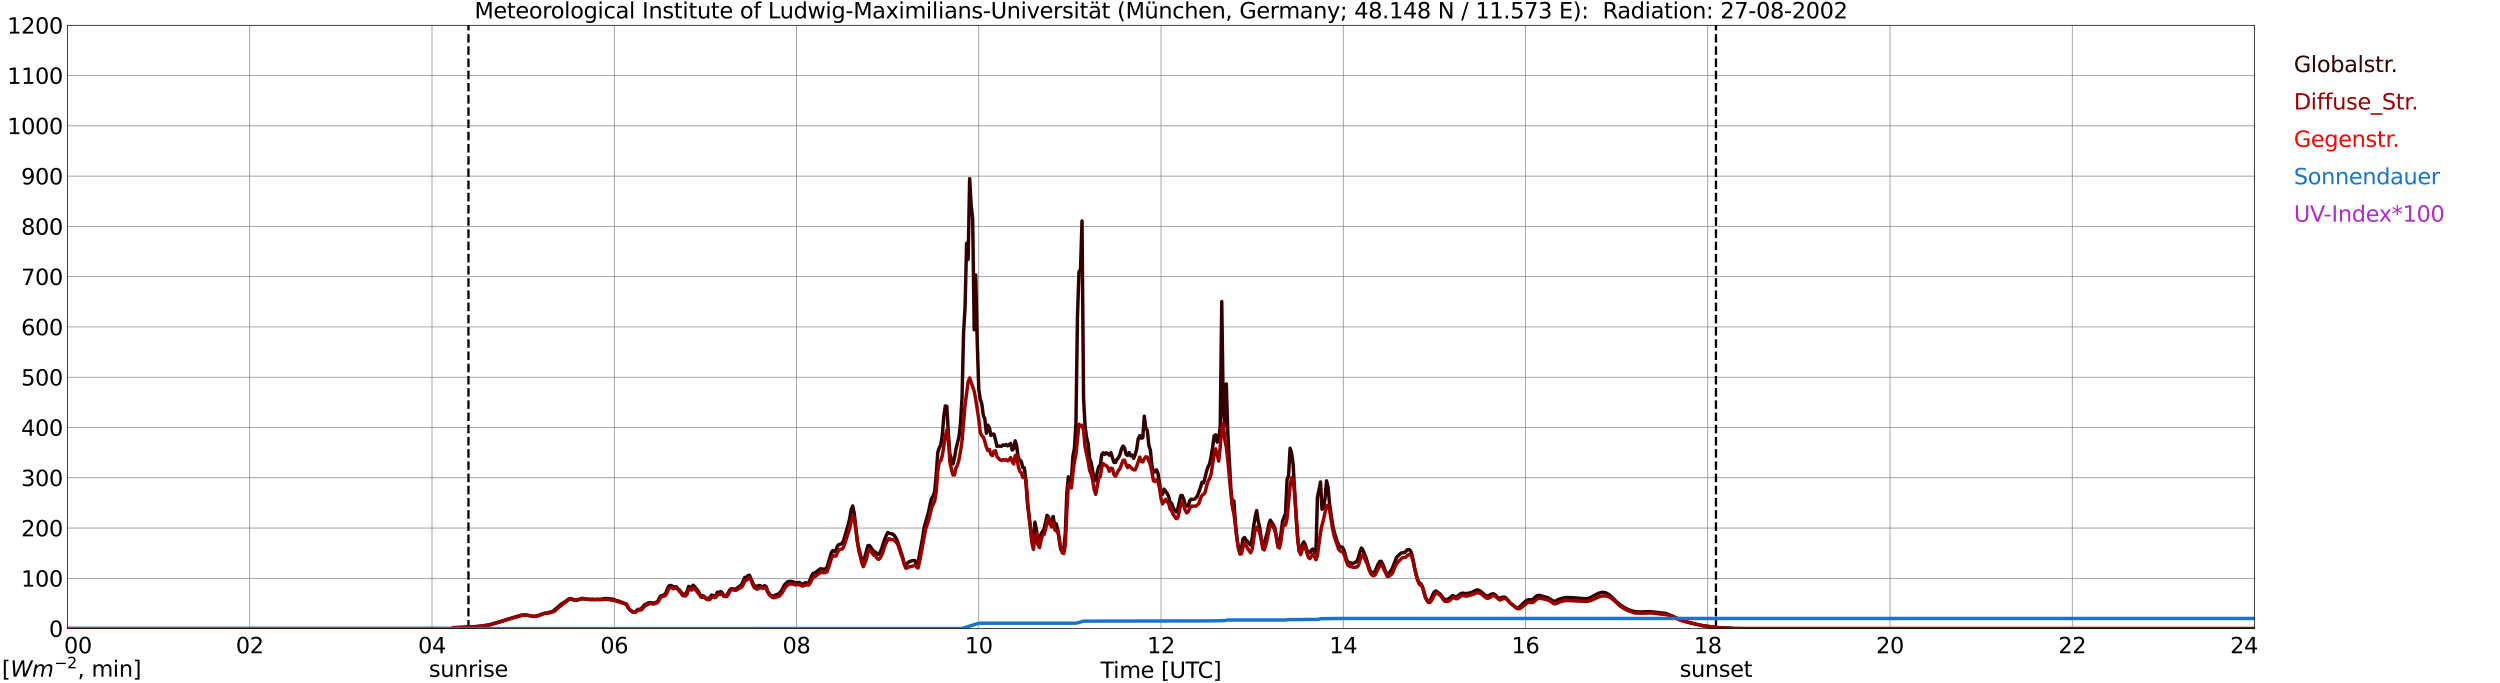 <?xml version="1.0" encoding="utf-8" standalone="no"?>
<!DOCTYPE svg PUBLIC "-//W3C//DTD SVG 1.1//EN"
  "http://www.w3.org/Graphics/SVG/1.1/DTD/svg11.dtd">
<svg xmlns:xlink="http://www.w3.org/1999/xlink" width="1085.4pt" height="296.64pt" viewBox="0 0 1085.4 296.64" xmlns="http://www.w3.org/2000/svg" version="1.1">
 <defs>
  <style type="text/css">*{stroke-linejoin: round; stroke-linecap: butt}</style>
 </defs>
 <g id="figure_1">
  <g id="patch_1">
   <path d="M 0 296.64 
L 1085.4 296.64 
L 1085.4 0 
L 0 0 
z
" style="fill: #ffffff"/>
  </g>
  <g id="axes_1">
   <g id="patch_2">
    <path d="M 29.306 272.909 
L 978.814 272.909 
L 978.814 10.976 
L 29.306 10.976 
z
" style="fill: #ffffff"/>
   </g>
   <g id="patch_3">
    <path d="M 978.814 272.909 
L 978.814 272.909 
L 978.814 10.976 
L 978.814 10.976 
z
" clip-path="url(#p00e0b79fbd)" style="fill: #d3d3d3; opacity: 0.25; stroke: #d3d3d3; stroke-linejoin: miter"/>
   </g>
   <g id="matplotlib.axis_1">
    <g id="xtick_1">
     <g id="line2d_1">
      <path d="M 29.306 272.909 
L 29.306 10.976 
" clip-path="url(#p00e0b79fbd)" style="fill: none; stroke: #808080; stroke-width: 0.3; stroke-linecap: square"/>
     </g>
     <g id="line2d_2"/>
     <g id="text_1">
      <!--    00 -->
      <g transform="translate(18.733 283.627) scale(0.095 -0.095)">
       <defs>
        <path id="DejaVuSans-20" transform="scale(0.016)"/>
        <path id="DejaVuSans-30" d="M 2034 4250 
Q 1547 4250 1301 3770 
Q 1056 3291 1056 2328 
Q 1056 1369 1301 889 
Q 1547 409 2034 409 
Q 2525 409 2770 889 
Q 3016 1369 3016 2328 
Q 3016 3291 2770 3770 
Q 2525 4250 2034 4250 
z
M 2034 4750 
Q 2819 4750 3233 4129 
Q 3647 3509 3647 2328 
Q 3647 1150 3233 529 
Q 2819 -91 2034 -91 
Q 1250 -91 836 529 
Q 422 1150 422 2328 
Q 422 3509 836 4129 
Q 1250 4750 2034 4750 
z
" transform="scale(0.016)"/>
       </defs>
       <use xlink:href="#DejaVuSans-20"/>
       <use xlink:href="#DejaVuSans-20" transform="translate(31.787 0)"/>
       <use xlink:href="#DejaVuSans-20" transform="translate(63.574 0)"/>
       <use xlink:href="#DejaVuSans-30" transform="translate(95.361 0)"/>
       <use xlink:href="#DejaVuSans-30" transform="translate(158.984 0)"/>
      </g>
     </g>
    </g>
    <g id="xtick_2">
     <g id="line2d_3">
      <path d="M 108.431 272.909 
L 108.431 10.976 
" clip-path="url(#p00e0b79fbd)" style="fill: none; stroke: #808080; stroke-width: 0.3; stroke-linecap: square"/>
     </g>
     <g id="line2d_4"/>
     <g id="text_2">
      <!-- 02 -->
      <g transform="translate(102.387 283.627) scale(0.095 -0.095)">
       <defs>
        <path id="DejaVuSans-32" d="M 1228 531 
L 3431 531 
L 3431 0 
L 469 0 
L 469 531 
Q 828 903 1448 1529 
Q 2069 2156 2228 2338 
Q 2531 2678 2651 2914 
Q 2772 3150 2772 3378 
Q 2772 3750 2511 3984 
Q 2250 4219 1831 4219 
Q 1534 4219 1204 4116 
Q 875 4013 500 3803 
L 500 4441 
Q 881 4594 1212 4672 
Q 1544 4750 1819 4750 
Q 2544 4750 2975 4387 
Q 3406 4025 3406 3419 
Q 3406 3131 3298 2873 
Q 3191 2616 2906 2266 
Q 2828 2175 2409 1742 
Q 1991 1309 1228 531 
z
" transform="scale(0.016)"/>
       </defs>
       <use xlink:href="#DejaVuSans-30"/>
       <use xlink:href="#DejaVuSans-32" transform="translate(63.623 0)"/>
      </g>
     </g>
    </g>
    <g id="xtick_3">
     <g id="line2d_5">
      <path d="M 187.557 272.909 
L 187.557 10.976 
" clip-path="url(#p00e0b79fbd)" style="fill: none; stroke: #808080; stroke-width: 0.3; stroke-linecap: square"/>
     </g>
     <g id="line2d_6"/>
     <g id="text_3">
      <!-- 04 -->
      <g transform="translate(181.513 283.627) scale(0.095 -0.095)">
       <defs>
        <path id="DejaVuSans-34" d="M 2419 4116 
L 825 1625 
L 2419 1625 
L 2419 4116 
z
M 2253 4666 
L 3047 4666 
L 3047 1625 
L 3713 1625 
L 3713 1100 
L 3047 1100 
L 3047 0 
L 2419 0 
L 2419 1100 
L 313 1100 
L 313 1709 
L 2253 4666 
z
" transform="scale(0.016)"/>
       </defs>
       <use xlink:href="#DejaVuSans-30"/>
       <use xlink:href="#DejaVuSans-34" transform="translate(63.623 0)"/>
      </g>
     </g>
    </g>
    <g id="xtick_4">
     <g id="line2d_7">
      <path d="M 266.683 272.909 
L 266.683 10.976 
" clip-path="url(#p00e0b79fbd)" style="fill: none; stroke: #808080; stroke-width: 0.3; stroke-linecap: square"/>
     </g>
     <g id="line2d_8"/>
     <g id="text_4">
      <!-- 06 -->
      <g transform="translate(260.638 283.627) scale(0.095 -0.095)">
       <defs>
        <path id="DejaVuSans-36" d="M 2113 2584 
Q 1688 2584 1439 2293 
Q 1191 2003 1191 1497 
Q 1191 994 1439 701 
Q 1688 409 2113 409 
Q 2538 409 2786 701 
Q 3034 994 3034 1497 
Q 3034 2003 2786 2293 
Q 2538 2584 2113 2584 
z
M 3366 4563 
L 3366 3988 
Q 3128 4100 2886 4159 
Q 2644 4219 2406 4219 
Q 1781 4219 1451 3797 
Q 1122 3375 1075 2522 
Q 1259 2794 1537 2939 
Q 1816 3084 2150 3084 
Q 2853 3084 3261 2657 
Q 3669 2231 3669 1497 
Q 3669 778 3244 343 
Q 2819 -91 2113 -91 
Q 1303 -91 875 529 
Q 447 1150 447 2328 
Q 447 3434 972 4092 
Q 1497 4750 2381 4750 
Q 2619 4750 2861 4703 
Q 3103 4656 3366 4563 
z
" transform="scale(0.016)"/>
       </defs>
       <use xlink:href="#DejaVuSans-30"/>
       <use xlink:href="#DejaVuSans-36" transform="translate(63.623 0)"/>
      </g>
     </g>
    </g>
    <g id="xtick_5">
     <g id="line2d_9">
      <path d="M 345.808 272.909 
L 345.808 10.976 
" clip-path="url(#p00e0b79fbd)" style="fill: none; stroke: #808080; stroke-width: 0.3; stroke-linecap: square"/>
     </g>
     <g id="line2d_10"/>
     <g id="text_5">
      <!-- 08 -->
      <g transform="translate(339.764 283.627) scale(0.095 -0.095)">
       <defs>
        <path id="DejaVuSans-38" d="M 2034 2216 
Q 1584 2216 1326 1975 
Q 1069 1734 1069 1313 
Q 1069 891 1326 650 
Q 1584 409 2034 409 
Q 2484 409 2743 651 
Q 3003 894 3003 1313 
Q 3003 1734 2745 1975 
Q 2488 2216 2034 2216 
z
M 1403 2484 
Q 997 2584 770 2862 
Q 544 3141 544 3541 
Q 544 4100 942 4425 
Q 1341 4750 2034 4750 
Q 2731 4750 3128 4425 
Q 3525 4100 3525 3541 
Q 3525 3141 3298 2862 
Q 3072 2584 2669 2484 
Q 3125 2378 3379 2068 
Q 3634 1759 3634 1313 
Q 3634 634 3220 271 
Q 2806 -91 2034 -91 
Q 1263 -91 848 271 
Q 434 634 434 1313 
Q 434 1759 690 2068 
Q 947 2378 1403 2484 
z
M 1172 3481 
Q 1172 3119 1398 2916 
Q 1625 2713 2034 2713 
Q 2441 2713 2670 2916 
Q 2900 3119 2900 3481 
Q 2900 3844 2670 4047 
Q 2441 4250 2034 4250 
Q 1625 4250 1398 4047 
Q 1172 3844 1172 3481 
z
" transform="scale(0.016)"/>
       </defs>
       <use xlink:href="#DejaVuSans-30"/>
       <use xlink:href="#DejaVuSans-38" transform="translate(63.623 0)"/>
      </g>
     </g>
    </g>
    <g id="xtick_6">
     <g id="line2d_11">
      <path d="M 424.934 272.909 
L 424.934 10.976 
" clip-path="url(#p00e0b79fbd)" style="fill: none; stroke: #808080; stroke-width: 0.3; stroke-linecap: square"/>
     </g>
     <g id="line2d_12"/>
     <g id="text_6">
      <!-- 10 -->
      <g transform="translate(418.89 283.627) scale(0.095 -0.095)">
       <defs>
        <path id="DejaVuSans-31" d="M 794 531 
L 1825 531 
L 1825 4091 
L 703 3866 
L 703 4441 
L 1819 4666 
L 2450 4666 
L 2450 531 
L 3481 531 
L 3481 0 
L 794 0 
L 794 531 
z
" transform="scale(0.016)"/>
       </defs>
       <use xlink:href="#DejaVuSans-31"/>
       <use xlink:href="#DejaVuSans-30" transform="translate(63.623 0)"/>
      </g>
     </g>
    </g>
    <g id="xtick_7">
     <g id="line2d_13">
      <path d="M 504.06 272.909 
L 504.06 10.976 
" clip-path="url(#p00e0b79fbd)" style="fill: none; stroke: #808080; stroke-width: 0.3; stroke-linecap: square"/>
     </g>
     <g id="line2d_14"/>
     <g id="text_7">
      <!-- 12 -->
      <g transform="translate(498.015 283.627) scale(0.095 -0.095)">
       <use xlink:href="#DejaVuSans-31"/>
       <use xlink:href="#DejaVuSans-32" transform="translate(63.623 0)"/>
      </g>
     </g>
    </g>
    <g id="xtick_8">
     <g id="line2d_15">
      <path d="M 583.185 272.909 
L 583.185 10.976 
" clip-path="url(#p00e0b79fbd)" style="fill: none; stroke: #808080; stroke-width: 0.3; stroke-linecap: square"/>
     </g>
     <g id="line2d_16"/>
     <g id="text_8">
      <!-- 14 -->
      <g transform="translate(577.141 283.627) scale(0.095 -0.095)">
       <use xlink:href="#DejaVuSans-31"/>
       <use xlink:href="#DejaVuSans-34" transform="translate(63.623 0)"/>
      </g>
     </g>
    </g>
    <g id="xtick_9">
     <g id="line2d_17">
      <path d="M 662.311 272.909 
L 662.311 10.976 
" clip-path="url(#p00e0b79fbd)" style="fill: none; stroke: #808080; stroke-width: 0.3; stroke-linecap: square"/>
     </g>
     <g id="line2d_18"/>
     <g id="text_9">
      <!-- 16 -->
      <g transform="translate(656.267 283.627) scale(0.095 -0.095)">
       <use xlink:href="#DejaVuSans-31"/>
       <use xlink:href="#DejaVuSans-36" transform="translate(63.623 0)"/>
      </g>
     </g>
    </g>
    <g id="xtick_10">
     <g id="line2d_19">
      <path d="M 741.437 272.909 
L 741.437 10.976 
" clip-path="url(#p00e0b79fbd)" style="fill: none; stroke: #808080; stroke-width: 0.3; stroke-linecap: square"/>
     </g>
     <g id="line2d_20"/>
     <g id="text_10">
      <!-- 18 -->
      <g transform="translate(735.392 283.627) scale(0.095 -0.095)">
       <use xlink:href="#DejaVuSans-31"/>
       <use xlink:href="#DejaVuSans-38" transform="translate(63.623 0)"/>
      </g>
     </g>
    </g>
    <g id="xtick_11">
     <g id="line2d_21">
      <path d="M 820.562 272.909 
L 820.562 10.976 
" clip-path="url(#p00e0b79fbd)" style="fill: none; stroke: #808080; stroke-width: 0.3; stroke-linecap: square"/>
     </g>
     <g id="line2d_22"/>
     <g id="text_11">
      <!-- 20 -->
      <g transform="translate(814.518 283.627) scale(0.095 -0.095)">
       <use xlink:href="#DejaVuSans-32"/>
       <use xlink:href="#DejaVuSans-30" transform="translate(63.623 0)"/>
      </g>
     </g>
    </g>
    <g id="xtick_12">
     <g id="line2d_23">
      <path d="M 899.688 272.909 
L 899.688 10.976 
" clip-path="url(#p00e0b79fbd)" style="fill: none; stroke: #808080; stroke-width: 0.3; stroke-linecap: square"/>
     </g>
     <g id="line2d_24"/>
     <g id="text_12">
      <!-- 22 -->
      <g transform="translate(893.644 283.627) scale(0.095 -0.095)">
       <use xlink:href="#DejaVuSans-32"/>
       <use xlink:href="#DejaVuSans-32" transform="translate(63.623 0)"/>
      </g>
     </g>
    </g>
    <g id="xtick_13">
     <g id="line2d_25">
      <path d="M 978.814 272.909 
L 978.814 10.976 
" clip-path="url(#p00e0b79fbd)" style="fill: none; stroke: #808080; stroke-width: 0.3; stroke-linecap: square"/>
     </g>
     <g id="line2d_26"/>
     <g id="text_13">
      <!-- 24    -->
      <g transform="translate(968.241 283.627) scale(0.095 -0.095)">
       <use xlink:href="#DejaVuSans-32"/>
       <use xlink:href="#DejaVuSans-34" transform="translate(63.623 0)"/>
       <use xlink:href="#DejaVuSans-20" transform="translate(127.246 0)"/>
       <use xlink:href="#DejaVuSans-20" transform="translate(159.033 0)"/>
       <use xlink:href="#DejaVuSans-20" transform="translate(190.82 0)"/>
      </g>
     </g>
    </g>
    <g id="text_14">
     <!-- Time [UTC] -->
     <g transform="translate(477.806 294.322) scale(0.095 -0.095)">
      <defs>
       <path id="DejaVuSans-54" d="M -19 4666 
L 3928 4666 
L 3928 4134 
L 2272 4134 
L 2272 0 
L 1638 0 
L 1638 4134 
L -19 4134 
L -19 4666 
z
" transform="scale(0.016)"/>
       <path id="DejaVuSans-69" d="M 603 3500 
L 1178 3500 
L 1178 0 
L 603 0 
L 603 3500 
z
M 603 4863 
L 1178 4863 
L 1178 4134 
L 603 4134 
L 603 4863 
z
" transform="scale(0.016)"/>
       <path id="DejaVuSans-6d" d="M 3328 2828 
Q 3544 3216 3844 3400 
Q 4144 3584 4550 3584 
Q 5097 3584 5394 3201 
Q 5691 2819 5691 2113 
L 5691 0 
L 5113 0 
L 5113 2094 
Q 5113 2597 4934 2840 
Q 4756 3084 4391 3084 
Q 3944 3084 3684 2787 
Q 3425 2491 3425 1978 
L 3425 0 
L 2847 0 
L 2847 2094 
Q 2847 2600 2669 2842 
Q 2491 3084 2119 3084 
Q 1678 3084 1418 2786 
Q 1159 2488 1159 1978 
L 1159 0 
L 581 0 
L 581 3500 
L 1159 3500 
L 1159 2956 
Q 1356 3278 1631 3431 
Q 1906 3584 2284 3584 
Q 2666 3584 2933 3390 
Q 3200 3197 3328 2828 
z
" transform="scale(0.016)"/>
       <path id="DejaVuSans-65" d="M 3597 1894 
L 3597 1613 
L 953 1613 
Q 991 1019 1311 708 
Q 1631 397 2203 397 
Q 2534 397 2845 478 
Q 3156 559 3463 722 
L 3463 178 
Q 3153 47 2828 -22 
Q 2503 -91 2169 -91 
Q 1331 -91 842 396 
Q 353 884 353 1716 
Q 353 2575 817 3079 
Q 1281 3584 2069 3584 
Q 2775 3584 3186 3129 
Q 3597 2675 3597 1894 
z
M 3022 2063 
Q 3016 2534 2758 2815 
Q 2500 3097 2075 3097 
Q 1594 3097 1305 2825 
Q 1016 2553 972 2059 
L 3022 2063 
z
" transform="scale(0.016)"/>
       <path id="DejaVuSans-5b" d="M 550 4863 
L 1875 4863 
L 1875 4416 
L 1125 4416 
L 1125 -397 
L 1875 -397 
L 1875 -844 
L 550 -844 
L 550 4863 
z
" transform="scale(0.016)"/>
       <path id="DejaVuSans-55" d="M 556 4666 
L 1191 4666 
L 1191 1831 
Q 1191 1081 1462 751 
Q 1734 422 2344 422 
Q 2950 422 3222 751 
Q 3494 1081 3494 1831 
L 3494 4666 
L 4128 4666 
L 4128 1753 
Q 4128 841 3676 375 
Q 3225 -91 2344 -91 
Q 1459 -91 1007 375 
Q 556 841 556 1753 
L 556 4666 
z
" transform="scale(0.016)"/>
       <path id="DejaVuSans-43" d="M 4122 4306 
L 4122 3641 
Q 3803 3938 3442 4084 
Q 3081 4231 2675 4231 
Q 1875 4231 1450 3742 
Q 1025 3253 1025 2328 
Q 1025 1406 1450 917 
Q 1875 428 2675 428 
Q 3081 428 3442 575 
Q 3803 722 4122 1019 
L 4122 359 
Q 3791 134 3420 21 
Q 3050 -91 2638 -91 
Q 1578 -91 968 557 
Q 359 1206 359 2328 
Q 359 3453 968 4101 
Q 1578 4750 2638 4750 
Q 3056 4750 3426 4639 
Q 3797 4528 4122 4306 
z
" transform="scale(0.016)"/>
       <path id="DejaVuSans-5d" d="M 1947 4863 
L 1947 -844 
L 622 -844 
L 622 -397 
L 1369 -397 
L 1369 4416 
L 622 4416 
L 622 4863 
L 1947 4863 
z
" transform="scale(0.016)"/>
      </defs>
      <use xlink:href="#DejaVuSans-54"/>
      <use xlink:href="#DejaVuSans-69" transform="translate(57.959 0)"/>
      <use xlink:href="#DejaVuSans-6d" transform="translate(85.742 0)"/>
      <use xlink:href="#DejaVuSans-65" transform="translate(183.154 0)"/>
      <use xlink:href="#DejaVuSans-20" transform="translate(244.678 0)"/>
      <use xlink:href="#DejaVuSans-5b" transform="translate(276.465 0)"/>
      <use xlink:href="#DejaVuSans-55" transform="translate(315.479 0)"/>
      <use xlink:href="#DejaVuSans-54" transform="translate(388.672 0)"/>
      <use xlink:href="#DejaVuSans-43" transform="translate(443.881 0)"/>
      <use xlink:href="#DejaVuSans-5d" transform="translate(513.705 0)"/>
     </g>
    </g>
   </g>
   <g id="matplotlib.axis_2">
    <g id="ytick_1">
     <g id="line2d_27">
      <path d="M 29.306 272.909 
L 978.814 272.909 
" clip-path="url(#p00e0b79fbd)" style="fill: none; stroke: #808080; stroke-width: 0.3; stroke-linecap: square"/>
     </g>
     <g id="line2d_28"/>
     <g id="text_15">
      <!-- 0 -->
      <g transform="translate(21.261 276.518) scale(0.095 -0.095)">
       <use xlink:href="#DejaVuSans-30"/>
      </g>
     </g>
    </g>
    <g id="ytick_2">
     <g id="line2d_29">
      <path d="M 29.306 251.081 
L 978.814 251.081 
" clip-path="url(#p00e0b79fbd)" style="fill: none; stroke: #808080; stroke-width: 0.3; stroke-linecap: square"/>
     </g>
     <g id="line2d_30"/>
     <g id="text_16">
      <!-- 100 -->
      <g transform="translate(9.173 254.69) scale(0.095 -0.095)">
       <use xlink:href="#DejaVuSans-31"/>
       <use xlink:href="#DejaVuSans-30" transform="translate(63.623 0)"/>
       <use xlink:href="#DejaVuSans-30" transform="translate(127.246 0)"/>
      </g>
     </g>
    </g>
    <g id="ytick_3">
     <g id="line2d_31">
      <path d="M 29.306 229.253 
L 978.814 229.253 
" clip-path="url(#p00e0b79fbd)" style="fill: none; stroke: #808080; stroke-width: 0.3; stroke-linecap: square"/>
     </g>
     <g id="line2d_32"/>
     <g id="text_17">
      <!-- 200 -->
      <g transform="translate(9.173 232.863) scale(0.095 -0.095)">
       <use xlink:href="#DejaVuSans-32"/>
       <use xlink:href="#DejaVuSans-30" transform="translate(63.623 0)"/>
       <use xlink:href="#DejaVuSans-30" transform="translate(127.246 0)"/>
      </g>
     </g>
    </g>
    <g id="ytick_4">
     <g id="line2d_33">
      <path d="M 29.306 207.426 
L 978.814 207.426 
" clip-path="url(#p00e0b79fbd)" style="fill: none; stroke: #808080; stroke-width: 0.3; stroke-linecap: square"/>
     </g>
     <g id="line2d_34"/>
     <g id="text_18">
      <!-- 300 -->
      <g transform="translate(9.173 211.035) scale(0.095 -0.095)">
       <defs>
        <path id="DejaVuSans-33" d="M 2597 2516 
Q 3050 2419 3304 2112 
Q 3559 1806 3559 1356 
Q 3559 666 3084 287 
Q 2609 -91 1734 -91 
Q 1441 -91 1130 -33 
Q 819 25 488 141 
L 488 750 
Q 750 597 1062 519 
Q 1375 441 1716 441 
Q 2309 441 2620 675 
Q 2931 909 2931 1356 
Q 2931 1769 2642 2001 
Q 2353 2234 1838 2234 
L 1294 2234 
L 1294 2753 
L 1863 2753 
Q 2328 2753 2575 2939 
Q 2822 3125 2822 3475 
Q 2822 3834 2567 4026 
Q 2313 4219 1838 4219 
Q 1578 4219 1281 4162 
Q 984 4106 628 3988 
L 628 4550 
Q 988 4650 1302 4700 
Q 1616 4750 1894 4750 
Q 2613 4750 3031 4423 
Q 3450 4097 3450 3541 
Q 3450 3153 3228 2886 
Q 3006 2619 2597 2516 
z
" transform="scale(0.016)"/>
       </defs>
       <use xlink:href="#DejaVuSans-33"/>
       <use xlink:href="#DejaVuSans-30" transform="translate(63.623 0)"/>
       <use xlink:href="#DejaVuSans-30" transform="translate(127.246 0)"/>
      </g>
     </g>
    </g>
    <g id="ytick_5">
     <g id="line2d_35">
      <path d="M 29.306 185.598 
L 978.814 185.598 
" clip-path="url(#p00e0b79fbd)" style="fill: none; stroke: #808080; stroke-width: 0.3; stroke-linecap: square"/>
     </g>
     <g id="line2d_36"/>
     <g id="text_19">
      <!-- 400 -->
      <g transform="translate(9.173 189.207) scale(0.095 -0.095)">
       <use xlink:href="#DejaVuSans-34"/>
       <use xlink:href="#DejaVuSans-30" transform="translate(63.623 0)"/>
       <use xlink:href="#DejaVuSans-30" transform="translate(127.246 0)"/>
      </g>
     </g>
    </g>
    <g id="ytick_6">
     <g id="line2d_37">
      <path d="M 29.306 163.77 
L 978.814 163.77 
" clip-path="url(#p00e0b79fbd)" style="fill: none; stroke: #808080; stroke-width: 0.3; stroke-linecap: square"/>
     </g>
     <g id="line2d_38"/>
     <g id="text_20">
      <!-- 500 -->
      <g transform="translate(9.173 167.379) scale(0.095 -0.095)">
       <defs>
        <path id="DejaVuSans-35" d="M 691 4666 
L 3169 4666 
L 3169 4134 
L 1269 4134 
L 1269 2991 
Q 1406 3038 1543 3061 
Q 1681 3084 1819 3084 
Q 2600 3084 3056 2656 
Q 3513 2228 3513 1497 
Q 3513 744 3044 326 
Q 2575 -91 1722 -91 
Q 1428 -91 1123 -41 
Q 819 9 494 109 
L 494 744 
Q 775 591 1075 516 
Q 1375 441 1709 441 
Q 2250 441 2565 725 
Q 2881 1009 2881 1497 
Q 2881 1984 2565 2268 
Q 2250 2553 1709 2553 
Q 1456 2553 1204 2497 
Q 953 2441 691 2322 
L 691 4666 
z
" transform="scale(0.016)"/>
       </defs>
       <use xlink:href="#DejaVuSans-35"/>
       <use xlink:href="#DejaVuSans-30" transform="translate(63.623 0)"/>
       <use xlink:href="#DejaVuSans-30" transform="translate(127.246 0)"/>
      </g>
     </g>
    </g>
    <g id="ytick_7">
     <g id="line2d_39">
      <path d="M 29.306 141.942 
L 978.814 141.942 
" clip-path="url(#p00e0b79fbd)" style="fill: none; stroke: #808080; stroke-width: 0.3; stroke-linecap: square"/>
     </g>
     <g id="line2d_40"/>
     <g id="text_21">
      <!-- 600 -->
      <g transform="translate(9.173 145.551) scale(0.095 -0.095)">
       <use xlink:href="#DejaVuSans-36"/>
       <use xlink:href="#DejaVuSans-30" transform="translate(63.623 0)"/>
       <use xlink:href="#DejaVuSans-30" transform="translate(127.246 0)"/>
      </g>
     </g>
    </g>
    <g id="ytick_8">
     <g id="line2d_41">
      <path d="M 29.306 120.114 
L 978.814 120.114 
" clip-path="url(#p00e0b79fbd)" style="fill: none; stroke: #808080; stroke-width: 0.3; stroke-linecap: square"/>
     </g>
     <g id="line2d_42"/>
     <g id="text_22">
      <!-- 700 -->
      <g transform="translate(9.173 123.724) scale(0.095 -0.095)">
       <defs>
        <path id="DejaVuSans-37" d="M 525 4666 
L 3525 4666 
L 3525 4397 
L 1831 0 
L 1172 0 
L 2766 4134 
L 525 4134 
L 525 4666 
z
" transform="scale(0.016)"/>
       </defs>
       <use xlink:href="#DejaVuSans-37"/>
       <use xlink:href="#DejaVuSans-30" transform="translate(63.623 0)"/>
       <use xlink:href="#DejaVuSans-30" transform="translate(127.246 0)"/>
      </g>
     </g>
    </g>
    <g id="ytick_9">
     <g id="line2d_43">
      <path d="M 29.306 98.287 
L 978.814 98.287 
" clip-path="url(#p00e0b79fbd)" style="fill: none; stroke: #808080; stroke-width: 0.3; stroke-linecap: square"/>
     </g>
     <g id="line2d_44"/>
     <g id="text_23">
      <!-- 800 -->
      <g transform="translate(9.173 101.896) scale(0.095 -0.095)">
       <use xlink:href="#DejaVuSans-38"/>
       <use xlink:href="#DejaVuSans-30" transform="translate(63.623 0)"/>
       <use xlink:href="#DejaVuSans-30" transform="translate(127.246 0)"/>
      </g>
     </g>
    </g>
    <g id="ytick_10">
     <g id="line2d_45">
      <path d="M 29.306 76.459 
L 978.814 76.459 
" clip-path="url(#p00e0b79fbd)" style="fill: none; stroke: #808080; stroke-width: 0.3; stroke-linecap: square"/>
     </g>
     <g id="line2d_46"/>
     <g id="text_24">
      <!-- 900 -->
      <g transform="translate(9.173 80.068) scale(0.095 -0.095)">
       <defs>
        <path id="DejaVuSans-39" d="M 703 97 
L 703 672 
Q 941 559 1184 500 
Q 1428 441 1663 441 
Q 2288 441 2617 861 
Q 2947 1281 2994 2138 
Q 2813 1869 2534 1725 
Q 2256 1581 1919 1581 
Q 1219 1581 811 2004 
Q 403 2428 403 3163 
Q 403 3881 828 4315 
Q 1253 4750 1959 4750 
Q 2769 4750 3195 4129 
Q 3622 3509 3622 2328 
Q 3622 1225 3098 567 
Q 2575 -91 1691 -91 
Q 1453 -91 1209 -44 
Q 966 3 703 97 
z
M 1959 2075 
Q 2384 2075 2632 2365 
Q 2881 2656 2881 3163 
Q 2881 3666 2632 3958 
Q 2384 4250 1959 4250 
Q 1534 4250 1286 3958 
Q 1038 3666 1038 3163 
Q 1038 2656 1286 2365 
Q 1534 2075 1959 2075 
z
" transform="scale(0.016)"/>
       </defs>
       <use xlink:href="#DejaVuSans-39"/>
       <use xlink:href="#DejaVuSans-30" transform="translate(63.623 0)"/>
       <use xlink:href="#DejaVuSans-30" transform="translate(127.246 0)"/>
      </g>
     </g>
    </g>
    <g id="ytick_11">
     <g id="line2d_47">
      <path d="M 29.306 54.631 
L 978.814 54.631 
" clip-path="url(#p00e0b79fbd)" style="fill: none; stroke: #808080; stroke-width: 0.3; stroke-linecap: square"/>
     </g>
     <g id="line2d_48"/>
     <g id="text_25">
      <!-- 1000 -->
      <g transform="translate(3.128 58.24) scale(0.095 -0.095)">
       <use xlink:href="#DejaVuSans-31"/>
       <use xlink:href="#DejaVuSans-30" transform="translate(63.623 0)"/>
       <use xlink:href="#DejaVuSans-30" transform="translate(127.246 0)"/>
       <use xlink:href="#DejaVuSans-30" transform="translate(190.869 0)"/>
      </g>
     </g>
    </g>
    <g id="ytick_12">
     <g id="line2d_49">
      <path d="M 29.306 32.803 
L 978.814 32.803 
" clip-path="url(#p00e0b79fbd)" style="fill: none; stroke: #808080; stroke-width: 0.3; stroke-linecap: square"/>
     </g>
     <g id="line2d_50"/>
     <g id="text_26">
      <!-- 1100 -->
      <g transform="translate(3.128 36.413) scale(0.095 -0.095)">
       <use xlink:href="#DejaVuSans-31"/>
       <use xlink:href="#DejaVuSans-31" transform="translate(63.623 0)"/>
       <use xlink:href="#DejaVuSans-30" transform="translate(127.246 0)"/>
       <use xlink:href="#DejaVuSans-30" transform="translate(190.869 0)"/>
      </g>
     </g>
    </g>
    <g id="ytick_13">
     <g id="line2d_51">
      <path d="M 29.306 10.976 
L 978.814 10.976 
" clip-path="url(#p00e0b79fbd)" style="fill: none; stroke: #808080; stroke-width: 0.3; stroke-linecap: square"/>
     </g>
     <g id="line2d_52"/>
     <g id="text_27">
      <!-- 1200 -->
      <g transform="translate(3.128 14.585) scale(0.095 -0.095)">
       <use xlink:href="#DejaVuSans-31"/>
       <use xlink:href="#DejaVuSans-32" transform="translate(63.623 0)"/>
       <use xlink:href="#DejaVuSans-30" transform="translate(127.246 0)"/>
       <use xlink:href="#DejaVuSans-30" transform="translate(190.869 0)"/>
      </g>
     </g>
    </g>
   </g>
   <g id="line2d_53">
    <path d="M 203.382 272.909 
L 203.382 10.976 
" clip-path="url(#p00e0b79fbd)" style="fill: none; stroke-dasharray: 3.7,1.6; stroke-dashoffset: 0; stroke: #000000"/>
   </g>
   <g id="line2d_54">
    <path d="M 744.997 272.909 
L 744.997 10.976 
" clip-path="url(#p00e0b79fbd)" style="fill: none; stroke-dasharray: 3.7,1.6; stroke-dashoffset: 0; stroke: #000000"/>
   </g>
   <g id="line2d_55">
    <path d="M 29.306 272.909 
L 196.129 272.909 
L 196.788 272.623 
L 198.767 272.544 
L 204.701 272.263 
L 208.657 271.863 
L 212.614 271.219 
L 217.889 269.619 
L 219.867 268.991 
L 223.164 267.991 
L 226.461 267.041 
L 227.779 266.989 
L 229.098 267.129 
L 231.736 267.616 
L 232.395 267.583 
L 233.714 267.266 
L 234.373 266.893 
L 236.351 266.254 
L 237.011 266.219 
L 239.648 265.516 
L 240.308 265.149 
L 243.604 262.329 
L 245.583 261.072 
L 246.901 260.076 
L 247.561 259.906 
L 248.88 260.471 
L 250.198 260.618 
L 250.858 260.513 
L 252.176 260.087 
L 252.836 260.004 
L 254.155 260.085 
L 255.473 260.105 
L 256.133 260.223 
L 257.451 260.109 
L 258.111 260.353 
L 258.77 260.22 
L 260.748 260.181 
L 262.726 259.827 
L 266.023 260.109 
L 268.002 260.86 
L 268.661 260.973 
L 271.958 262.285 
L 272.617 263.713 
L 273.277 264.588 
L 274.595 265.671 
L 275.255 265.647 
L 275.914 265.49 
L 276.573 264.87 
L 277.233 264.496 
L 277.892 264.571 
L 278.552 264.099 
L 279.87 262.528 
L 280.53 262.287 
L 281.189 261.864 
L 281.849 261.609 
L 283.167 261.761 
L 283.827 261.899 
L 285.145 261.368 
L 285.805 260.607 
L 286.464 259.173 
L 287.124 258.575 
L 287.783 258.546 
L 288.442 258.182 
L 289.102 257.37 
L 289.761 255.602 
L 290.42 254.394 
L 291.08 254.148 
L 291.739 254.373 
L 292.399 254.792 
L 293.717 254.822 
L 294.377 255.719 
L 295.036 256.171 
L 295.696 257.097 
L 296.355 257.797 
L 297.014 258.009 
L 297.674 258.055 
L 298.333 256.621 
L 298.992 254.591 
L 299.652 255.418 
L 300.971 254.071 
L 302.949 256.331 
L 304.267 258.823 
L 304.927 258.592 
L 305.586 258.847 
L 306.246 259.522 
L 306.905 259.797 
L 307.564 259.889 
L 308.224 259.459 
L 308.883 258.378 
L 310.202 258.786 
L 310.861 258.282 
L 311.521 257.051 
L 312.18 257.494 
L 312.839 256.8 
L 313.499 257.26 
L 314.158 258.404 
L 314.818 258.644 
L 315.477 258.524 
L 316.136 257.498 
L 316.796 256.152 
L 317.455 255.628 
L 319.433 255.746 
L 320.093 255.346 
L 320.752 254.698 
L 321.411 254.421 
L 322.071 253.558 
L 323.39 250.653 
L 324.049 250.861 
L 324.708 249.889 
L 325.368 249.756 
L 327.346 254.259 
L 328.005 254.362 
L 328.665 254.964 
L 329.324 254.268 
L 329.983 254.191 
L 331.302 254.986 
L 331.961 254.264 
L 332.621 254.694 
L 333.28 256.916 
L 333.94 257.61 
L 334.599 258.533 
L 335.918 258.804 
L 336.577 258.35 
L 337.236 258.099 
L 337.896 258.018 
L 339.215 256.586 
L 340.533 253.988 
L 341.852 252.646 
L 342.512 252.437 
L 343.83 252.421 
L 344.49 252.657 
L 345.149 253.137 
L 347.127 252.86 
L 347.787 253.456 
L 348.446 253.591 
L 349.765 252.971 
L 350.424 253.255 
L 351.083 252.939 
L 351.743 251.577 
L 352.402 249.813 
L 353.062 248.938 
L 353.721 248.724 
L 354.38 248.348 
L 355.699 247.27 
L 356.359 246.888 
L 357.018 247.128 
L 358.337 247.03 
L 358.996 246.467 
L 360.974 239.809 
L 361.634 238.988 
L 362.293 239.534 
L 362.952 238.803 
L 363.612 237.024 
L 364.271 236.363 
L 364.93 236.253 
L 365.59 235.935 
L 366.249 234.653 
L 368.227 227.885 
L 368.887 225.202 
L 369.546 221.253 
L 370.206 219.662 
L 370.865 222.794 
L 372.184 234.946 
L 372.843 238.019 
L 373.502 240.368 
L 374.162 243.681 
L 374.821 243.404 
L 375.481 241.774 
L 376.799 236.948 
L 377.459 236.793 
L 378.118 237.602 
L 378.777 238.694 
L 379.437 239.421 
L 380.096 239.683 
L 380.756 240.671 
L 381.415 240.669 
L 382.074 239.776 
L 382.734 238.355 
L 384.053 234.173 
L 385.371 231.218 
L 386.69 231.724 
L 387.349 231.79 
L 388.009 232.191 
L 388.668 233.058 
L 389.328 234.149 
L 389.987 235.928 
L 391.306 240.156 
L 391.965 242.21 
L 392.624 244.755 
L 393.284 245.312 
L 394.603 243.895 
L 395.921 243.483 
L 396.581 243.354 
L 397.24 243.428 
L 397.899 245.087 
L 398.559 244.334 
L 400.537 233.649 
L 401.196 229.162 
L 403.175 222.103 
L 403.834 218.741 
L 404.493 216.325 
L 405.153 215.345 
L 405.812 213.299 
L 406.471 206.083 
L 407.131 196.533 
L 407.79 194.383 
L 408.45 193.155 
L 409.109 188.946 
L 409.768 180.765 
L 410.428 176.216 
L 411.087 176.437 
L 411.746 188.438 
L 412.406 197.223 
L 413.725 201.473 
L 414.384 198.924 
L 415.043 194.966 
L 416.362 189.553 
L 417.022 183.646 
L 417.681 172.58 
L 418.34 144.518 
L 419 133.222 
L 419.659 105.638 
L 420.318 112.662 
L 420.978 77.559 
L 421.637 88.997 
L 422.297 95.163 
L 422.956 143.171 
L 423.615 119.403 
L 424.275 148.519 
L 424.934 168.904 
L 425.593 173.337 
L 426.253 175.275 
L 426.912 180.302 
L 427.572 181.878 
L 428.231 188.106 
L 428.89 184.567 
L 429.55 185.676 
L 430.209 189.023 
L 430.869 188.453 
L 431.528 188.501 
L 432.187 190.887 
L 432.847 193.812 
L 433.506 193.569 
L 434.165 193.742 
L 434.825 193.731 
L 435.484 193.174 
L 436.144 193.358 
L 436.803 192.971 
L 437.462 193.595 
L 438.781 192.517 
L 439.44 195.383 
L 440.1 194.829 
L 440.759 191.393 
L 441.419 193.702 
L 442.078 198.797 
L 442.737 199.661 
L 443.397 200.331 
L 444.056 202.968 
L 444.716 203.13 
L 445.375 208.207 
L 446.034 218.082 
L 448.012 234.656 
L 448.672 233.865 
L 449.331 226.669 
L 449.991 230.238 
L 450.65 236.068 
L 451.309 235.411 
L 451.969 231.814 
L 453.287 229.668 
L 454.606 223.735 
L 455.266 224.528 
L 455.925 227.607 
L 456.584 226.114 
L 457.244 224.237 
L 457.903 228.171 
L 458.563 227.42 
L 459.222 229.86 
L 459.881 234.653 
L 460.541 238.558 
L 461.2 238.94 
L 461.859 238.528 
L 462.519 231.331 
L 463.178 213.845 
L 463.838 207.009 
L 464.497 209.18 
L 465.156 208.192 
L 465.816 198.022 
L 466.475 194.637 
L 467.134 183.683 
L 467.794 137.35 
L 468.453 117.971 
L 469.113 116.963 
L 469.772 95.951 
L 470.431 172.722 
L 471.091 184.915 
L 471.75 189.998 
L 472.409 192.465 
L 473.069 199.142 
L 473.728 200.694 
L 475.047 208.146 
L 475.706 208.659 
L 476.366 205.179 
L 477.025 202.558 
L 477.685 202.054 
L 478.344 197.337 
L 479.003 196.562 
L 479.663 197.321 
L 480.322 196.571 
L 480.981 196.992 
L 481.641 197.625 
L 482.3 196.501 
L 483.619 200.713 
L 484.278 200.796 
L 484.938 199.406 
L 485.597 198.729 
L 486.256 197.289 
L 486.916 194.914 
L 487.575 193.661 
L 488.235 194.486 
L 488.894 197.239 
L 489.553 197.71 
L 490.213 196.492 
L 490.872 197.902 
L 491.532 197.562 
L 492.191 198.991 
L 492.85 197.319 
L 493.51 194.951 
L 494.169 190.496 
L 494.828 189.132 
L 495.488 190.21 
L 496.147 190.081 
L 496.807 180.678 
L 497.466 186.028 
L 498.125 186.848 
L 498.785 193.364 
L 499.444 195.388 
L 500.103 202.056 
L 500.763 205.162 
L 501.422 204.874 
L 502.082 203.964 
L 502.741 205.489 
L 504.06 213.93 
L 504.719 214.581 
L 505.379 212.374 
L 506.697 214.157 
L 507.357 215.502 
L 508.016 218.047 
L 508.675 218.475 
L 509.335 220.546 
L 510.654 222.325 
L 511.313 221.046 
L 512.632 215.166 
L 513.291 215.168 
L 513.95 216.742 
L 514.61 219.3 
L 515.269 219.741 
L 515.929 219.33 
L 516.588 217.329 
L 517.247 216.685 
L 517.907 216.868 
L 518.566 216.665 
L 519.226 216.152 
L 519.885 215.262 
L 521.204 211.606 
L 521.863 209.403 
L 522.522 209.672 
L 523.182 207.356 
L 523.841 204.555 
L 524.501 202.658 
L 525.16 201.357 
L 525.819 198.153 
L 526.479 194.132 
L 527.138 189.226 
L 527.797 188.758 
L 528.457 191.974 
L 529.116 191.546 
L 529.776 184.644 
L 530.435 130.93 
L 531.094 177.386 
L 531.754 185.059 
L 532.413 166.71 
L 533.073 188.047 
L 534.391 212.084 
L 535.051 218.826 
L 535.71 217.49 
L 536.369 227.287 
L 537.029 233.876 
L 537.688 237.64 
L 538.348 239.29 
L 539.007 237.786 
L 539.666 233.931 
L 540.326 233.337 
L 540.985 234.466 
L 541.644 235.127 
L 542.304 235.985 
L 542.963 236.657 
L 543.623 234.016 
L 544.282 228.522 
L 544.941 224.298 
L 545.601 221.701 
L 546.26 226.197 
L 546.919 229.149 
L 547.579 233.848 
L 548.238 236.854 
L 548.898 235.856 
L 550.216 231.076 
L 550.876 227.564 
L 551.535 225.848 
L 552.854 227.898 
L 553.513 229.378 
L 554.832 237.055 
L 555.491 235.963 
L 556.151 231.622 
L 556.81 226.304 
L 558.129 222.917 
L 558.788 208.288 
L 559.448 206.454 
L 560.107 194.624 
L 560.766 196.699 
L 561.426 201.641 
L 562.745 224.8 
L 563.404 234.341 
L 564.063 239.364 
L 564.723 239.157 
L 565.382 236.472 
L 566.042 235.241 
L 566.701 236.489 
L 567.36 238.755 
L 568.02 240.017 
L 568.679 239.99 
L 569.338 238.812 
L 569.998 238.351 
L 570.657 239.606 
L 571.317 239.975 
L 571.976 215.733 
L 572.635 212.78 
L 573.295 209.244 
L 573.954 221.109 
L 574.613 220.114 
L 575.273 216.401 
L 575.932 208.77 
L 576.592 211.56 
L 577.251 218.85 
L 578.57 227.911 
L 579.229 230.825 
L 580.548 235.083 
L 581.207 236.679 
L 581.867 237.364 
L 582.526 237.482 
L 583.185 238.176 
L 583.845 239.982 
L 584.504 242.632 
L 585.164 243.904 
L 585.823 244.253 
L 587.142 244.609 
L 587.801 244.504 
L 589.12 243.64 
L 589.779 242.038 
L 590.439 239.545 
L 591.098 237.923 
L 591.757 238.833 
L 592.417 240.658 
L 593.076 242.092 
L 594.395 246.598 
L 595.054 248.001 
L 595.714 248.783 
L 596.373 248.833 
L 597.032 247.944 
L 598.351 244.845 
L 599.011 243.747 
L 599.67 243.71 
L 600.329 244.971 
L 601.648 248.374 
L 602.307 249.16 
L 602.967 248.822 
L 603.626 248.143 
L 604.286 247.148 
L 606.264 242.204 
L 606.923 241.348 
L 608.242 240.174 
L 608.901 239.969 
L 609.561 239.945 
L 610.22 239.576 
L 610.879 238.742 
L 611.539 238.565 
L 612.198 238.857 
L 612.858 240.261 
L 613.517 243.127 
L 614.176 246.724 
L 615.495 251.782 
L 616.154 252.93 
L 616.814 253.364 
L 617.473 254.469 
L 618.792 259.168 
L 619.451 260.541 
L 620.111 261.087 
L 620.77 260.762 
L 621.429 259.627 
L 622.089 258.134 
L 622.748 256.931 
L 623.408 256.571 
L 625.386 258.022 
L 626.705 259.906 
L 627.364 260.229 
L 628.023 260.238 
L 628.683 260.122 
L 629.342 259.688 
L 630.661 258.568 
L 631.98 259.14 
L 632.639 258.976 
L 633.958 257.92 
L 634.617 257.564 
L 635.276 257.538 
L 635.936 257.73 
L 637.255 257.608 
L 638.573 257.302 
L 639.233 257.103 
L 640.552 256.372 
L 641.211 256.16 
L 641.87 256.189 
L 642.53 256.507 
L 643.848 257.56 
L 644.508 258.232 
L 645.167 258.642 
L 645.827 258.705 
L 646.486 258.496 
L 647.805 257.821 
L 648.464 257.824 
L 649.123 258.236 
L 650.442 259.544 
L 651.102 259.718 
L 652.42 259.262 
L 653.08 259.221 
L 653.739 259.541 
L 654.399 260.242 
L 655.717 261.853 
L 657.036 262.827 
L 658.355 263.944 
L 659.014 263.981 
L 659.674 263.658 
L 660.992 262.279 
L 662.311 261.032 
L 662.97 260.552 
L 663.63 260.349 
L 664.949 260.458 
L 665.608 260.135 
L 666.927 258.865 
L 667.586 258.557 
L 668.246 258.468 
L 669.564 258.812 
L 672.202 259.563 
L 674.18 260.884 
L 674.839 261.061 
L 675.499 260.88 
L 676.817 260.172 
L 678.136 259.762 
L 680.114 259.397 
L 682.752 259.498 
L 688.686 259.974 
L 690.005 259.675 
L 691.324 259.031 
L 693.961 257.597 
L 695.28 257.223 
L 695.939 257.149 
L 697.258 257.409 
L 698.577 258.182 
L 699.896 259.317 
L 701.874 261.286 
L 703.193 262.399 
L 705.171 263.741 
L 706.49 264.429 
L 708.468 265.208 
L 709.786 265.527 
L 711.765 265.693 
L 716.38 265.531 
L 720.996 266.061 
L 722.974 266.264 
L 724.293 266.677 
L 730.227 269.347 
L 734.843 270.641 
L 739.459 271.656 
L 743.415 272.202 
L 746.712 272.512 
L 751.327 272.71 
L 751.987 272.909 
L 978.154 272.909 
L 978.154 272.909 
" clip-path="url(#p00e0b79fbd)" style="fill: none; stroke: #330000; stroke-width: 1.5; stroke-linecap: square"/>
   </g>
   <g id="line2d_56">
    <path d="M 29.306 272.909 
L 196.129 272.909 
L 196.788 272.457 
L 206.679 272.036 
L 212.614 271.352 
L 213.932 270.94 
L 217.229 269.988 
L 220.526 268.958 
L 227.12 267.033 
L 228.439 267.028 
L 230.417 267.36 
L 231.736 267.563 
L 233.054 267.465 
L 233.714 267.354 
L 236.351 266.339 
L 237.67 266.153 
L 238.329 266.166 
L 240.308 265.605 
L 240.967 265.171 
L 242.286 263.944 
L 243.604 262.912 
L 244.923 261.844 
L 247.561 259.895 
L 248.22 259.923 
L 248.88 260.266 
L 249.539 260.482 
L 250.198 260.5 
L 250.858 260.367 
L 252.176 259.878 
L 252.836 259.766 
L 256.133 260.351 
L 259.43 260.321 
L 260.748 260.388 
L 262.067 260.264 
L 263.386 260.17 
L 264.705 260.417 
L 266.683 260.679 
L 268.002 261.163 
L 269.32 261.445 
L 269.98 261.761 
L 271.958 262.322 
L 273.277 264.544 
L 274.595 265.594 
L 275.255 265.817 
L 275.914 265.795 
L 277.233 264.896 
L 278.552 264.776 
L 279.87 263.152 
L 281.189 262.458 
L 281.849 262.008 
L 283.827 262.263 
L 285.145 261.798 
L 285.805 261.227 
L 286.464 260.028 
L 287.124 259.07 
L 287.783 258.898 
L 288.442 258.845 
L 289.102 258.227 
L 289.761 257.016 
L 290.42 255.414 
L 291.739 255.13 
L 292.399 255.671 
L 293.058 255.361 
L 293.717 255.447 
L 294.377 255.833 
L 295.036 256.887 
L 295.696 257.522 
L 296.355 258.594 
L 297.674 258.762 
L 298.333 257.869 
L 298.992 255.741 
L 300.311 256.2 
L 300.971 255.331 
L 301.63 255.676 
L 302.949 257.289 
L 303.608 258.094 
L 304.267 259.197 
L 304.927 259.373 
L 305.586 259.192 
L 306.905 260.275 
L 307.564 260.353 
L 308.224 260.303 
L 308.883 259.28 
L 309.543 259.026 
L 310.202 259.454 
L 310.861 259.301 
L 311.521 258.158 
L 312.18 258.197 
L 313.499 257.863 
L 314.158 258.841 
L 314.818 259.011 
L 315.477 258.978 
L 316.136 258.232 
L 316.796 256.806 
L 317.455 256.062 
L 318.114 256.025 
L 318.774 256.213 
L 319.433 256.285 
L 320.093 255.999 
L 320.752 255.532 
L 322.071 254.84 
L 322.73 253.67 
L 323.39 252.186 
L 324.049 251.921 
L 325.368 250.81 
L 326.027 251.666 
L 326.686 253.6 
L 327.346 254.964 
L 328.005 255.488 
L 328.665 255.811 
L 329.983 255.206 
L 330.643 255.152 
L 331.302 255.506 
L 331.961 255.193 
L 332.621 255.084 
L 333.28 256.933 
L 333.94 258.138 
L 334.599 258.856 
L 335.258 259.36 
L 335.918 259.526 
L 337.236 259.175 
L 337.896 259.033 
L 338.555 258.605 
L 339.874 256.983 
L 340.533 255.623 
L 341.193 254.702 
L 342.512 253.576 
L 343.83 253.508 
L 344.49 253.62 
L 345.149 253.94 
L 347.127 253.816 
L 347.787 254.22 
L 348.446 254.46 
L 349.765 253.912 
L 351.083 254.032 
L 351.743 253.192 
L 352.402 251.788 
L 353.062 250.736 
L 353.721 250.308 
L 354.38 250.042 
L 355.04 249.368 
L 356.359 248.501 
L 357.018 248.508 
L 357.677 248.719 
L 358.996 248.324 
L 359.655 246.678 
L 360.974 242.466 
L 361.634 241.128 
L 362.293 241.387 
L 362.952 241.433 
L 363.612 239.877 
L 364.271 238.635 
L 365.59 238.347 
L 366.249 237.502 
L 366.909 235.607 
L 368.227 231.421 
L 368.887 229.434 
L 369.546 226.398 
L 370.206 223.919 
L 370.865 224.783 
L 372.843 239.117 
L 373.502 241.477 
L 374.162 244.41 
L 374.821 246.017 
L 376.14 242.869 
L 376.799 239.955 
L 377.459 238.788 
L 378.118 239.248 
L 378.777 240.305 
L 379.437 241.114 
L 380.096 241.403 
L 380.756 242.341 
L 381.415 242.874 
L 382.074 242.409 
L 382.734 241.114 
L 383.393 239.49 
L 384.053 237.264 
L 385.371 234.464 
L 386.031 233.828 
L 386.69 234.289 
L 388.009 234.387 
L 389.328 235.655 
L 389.987 236.893 
L 391.306 240.979 
L 391.965 242.553 
L 392.624 245.142 
L 393.284 246.729 
L 393.943 246.515 
L 394.603 246.085 
L 395.921 245.925 
L 397.24 245.338 
L 397.899 246.137 
L 398.559 246.635 
L 399.218 243.98 
L 401.856 229.895 
L 403.175 225.877 
L 404.493 220.42 
L 405.812 217.551 
L 406.471 213.398 
L 407.131 204.52 
L 407.79 200.375 
L 408.45 200.013 
L 409.109 197.83 
L 410.428 189.411 
L 411.087 186.661 
L 411.746 191.135 
L 412.406 200.709 
L 413.065 203.741 
L 413.725 206.205 
L 414.384 206.186 
L 415.043 203.136 
L 415.703 201.914 
L 416.362 199.537 
L 417.022 195.933 
L 417.681 191.256 
L 419 175.834 
L 420.318 165.789 
L 420.978 164.067 
L 422.956 169.81 
L 423.615 173.405 
L 424.934 181.944 
L 425.593 187.735 
L 426.253 189.195 
L 426.912 189.704 
L 427.572 191.662 
L 428.231 194.146 
L 428.89 195.591 
L 429.55 195.112 
L 430.209 197.335 
L 430.869 197.837 
L 431.528 195.874 
L 432.187 195.691 
L 432.847 198.288 
L 434.165 199.616 
L 434.825 199.947 
L 435.484 199.554 
L 436.144 199.781 
L 436.803 199.539 
L 437.462 200.129 
L 438.122 199.578 
L 438.781 198.655 
L 439.44 200.43 
L 440.1 201.427 
L 440.759 197.804 
L 441.419 197.446 
L 442.078 202.385 
L 442.737 204.553 
L 443.397 205.306 
L 444.056 207.262 
L 444.716 207.17 
L 445.375 208.388 
L 446.694 223.523 
L 447.353 228.496 
L 448.012 235.592 
L 448.672 238.534 
L 449.331 233.117 
L 449.991 231.454 
L 450.65 236.459 
L 451.309 237.736 
L 451.969 234.553 
L 452.628 232.235 
L 453.287 232.054 
L 453.947 229.806 
L 454.606 226.675 
L 455.266 224.894 
L 455.925 227.531 
L 456.584 228.769 
L 457.244 227.003 
L 457.903 229.782 
L 458.563 230.598 
L 459.222 230.559 
L 459.881 233.505 
L 460.541 238.15 
L 461.2 240.038 
L 461.859 240.331 
L 462.519 236.498 
L 463.178 221.854 
L 463.838 210.263 
L 464.497 209.779 
L 465.156 211.817 
L 465.816 205.424 
L 466.475 200.366 
L 467.134 197.324 
L 468.453 184.192 
L 469.113 184.934 
L 469.772 184.607 
L 470.431 186.768 
L 471.091 194.069 
L 472.409 200.17 
L 473.069 204.309 
L 473.728 205.719 
L 474.388 208.449 
L 475.047 212.603 
L 475.706 214.598 
L 477.025 207.705 
L 477.685 206.906 
L 478.344 202.94 
L 479.003 201.294 
L 479.663 201.897 
L 480.322 202.145 
L 480.981 202.957 
L 481.641 204.621 
L 482.3 203.246 
L 482.96 203.479 
L 483.619 206.007 
L 484.278 206.788 
L 485.597 204.267 
L 486.256 203.446 
L 487.575 199.856 
L 488.235 199.829 
L 488.894 201.611 
L 489.553 203.01 
L 490.213 202.124 
L 491.532 203.549 
L 492.191 203.977 
L 492.85 203.996 
L 493.51 202.477 
L 494.828 198.448 
L 495.488 200.299 
L 496.147 200.552 
L 496.807 199.253 
L 497.466 198.332 
L 498.125 198.441 
L 499.444 201.787 
L 500.103 204.817 
L 500.763 208.705 
L 501.422 209.113 
L 502.082 208.316 
L 502.741 209.012 
L 503.4 212.022 
L 504.06 216.408 
L 504.719 218.756 
L 506.038 216.766 
L 506.697 217.898 
L 507.357 218.416 
L 508.016 221.022 
L 508.675 221.729 
L 509.335 223.369 
L 510.654 225.158 
L 511.313 224.883 
L 511.972 222.229 
L 512.632 218.946 
L 513.291 217.966 
L 513.95 219.468 
L 514.61 221.731 
L 515.269 222.696 
L 515.929 222.044 
L 516.588 220.529 
L 517.247 219.747 
L 518.566 219.756 
L 519.226 219.752 
L 520.544 218.614 
L 521.204 216.309 
L 521.863 215.126 
L 522.522 214.594 
L 523.182 213.852 
L 523.841 211.112 
L 524.501 208.929 
L 525.16 207.792 
L 525.819 205.81 
L 527.138 197.195 
L 527.797 194.87 
L 529.116 200.192 
L 529.776 194.069 
L 530.435 185.888 
L 531.094 183.969 
L 531.754 190.867 
L 532.413 194.17 
L 533.073 199.971 
L 534.391 214.127 
L 535.051 220.101 
L 535.71 223.063 
L 536.369 227.959 
L 537.029 233.861 
L 537.688 238.251 
L 538.348 240.588 
L 539.007 240.429 
L 539.666 237.6 
L 540.326 235.821 
L 540.985 236.731 
L 541.644 238.083 
L 542.963 239.995 
L 543.623 238.576 
L 544.941 229.987 
L 545.601 228.83 
L 546.919 231.24 
L 547.579 234.346 
L 548.238 238.268 
L 548.898 238.779 
L 549.557 236.69 
L 550.216 234.001 
L 550.876 230.484 
L 551.535 227.679 
L 552.195 227.854 
L 553.513 230.166 
L 554.173 233.174 
L 554.832 237.467 
L 555.491 237.969 
L 556.151 234.806 
L 556.81 229.74 
L 557.47 227.186 
L 558.129 227.887 
L 558.788 225.115 
L 560.107 210.951 
L 560.766 207.397 
L 561.426 208.183 
L 562.085 214.365 
L 563.404 232.816 
L 564.063 239.229 
L 564.723 240.778 
L 566.042 236.793 
L 566.701 237.554 
L 567.36 239.964 
L 568.02 241.913 
L 568.679 242.546 
L 569.998 240.63 
L 570.657 241.571 
L 571.317 243.016 
L 571.976 241.248 
L 573.295 231.285 
L 573.954 227.968 
L 574.613 225.591 
L 575.932 219.446 
L 576.592 219.501 
L 577.251 221.59 
L 578.57 229.642 
L 579.229 232.691 
L 581.207 238.486 
L 581.867 239.246 
L 582.526 239.477 
L 583.185 239.901 
L 583.845 241.472 
L 584.504 243.684 
L 585.164 245.297 
L 585.823 245.823 
L 587.801 246.368 
L 588.46 246.205 
L 589.12 246.205 
L 589.779 245.436 
L 591.098 241.217 
L 591.757 240.868 
L 593.736 245.214 
L 594.395 247.383 
L 595.054 248.883 
L 595.714 249.675 
L 596.373 250.011 
L 597.032 249.529 
L 598.351 247.032 
L 599.011 245.683 
L 599.67 245.308 
L 600.329 246.135 
L 602.307 250.267 
L 602.967 250.245 
L 604.286 249.193 
L 604.945 247.979 
L 605.604 246.242 
L 606.264 244.875 
L 606.923 244.031 
L 608.901 242.136 
L 610.22 241.918 
L 610.879 241.265 
L 611.539 240.82 
L 612.198 240.837 
L 612.858 241.641 
L 613.517 243.609 
L 614.836 249.702 
L 615.495 251.948 
L 616.154 253.604 
L 616.814 254.082 
L 617.473 254.707 
L 618.133 256.603 
L 618.792 259.022 
L 619.451 260.646 
L 620.111 261.523 
L 620.77 261.613 
L 621.429 260.873 
L 622.748 258.398 
L 623.408 257.592 
L 624.067 257.625 
L 625.386 258.618 
L 626.045 259.389 
L 626.705 260.474 
L 627.364 261.067 
L 628.023 261.159 
L 628.683 261.091 
L 629.342 260.797 
L 630.661 259.565 
L 631.32 259.435 
L 631.98 259.882 
L 632.639 259.965 
L 634.617 258.612 
L 635.276 258.524 
L 636.595 258.841 
L 639.233 258.158 
L 641.211 257.376 
L 641.87 257.374 
L 642.53 257.531 
L 643.189 257.887 
L 645.167 259.585 
L 645.827 259.76 
L 646.486 259.607 
L 647.805 258.786 
L 648.464 258.601 
L 649.123 258.817 
L 651.102 260.482 
L 651.761 260.336 
L 652.42 259.998 
L 653.08 259.808 
L 653.739 259.902 
L 654.399 260.373 
L 655.717 261.871 
L 657.695 263.379 
L 658.355 263.968 
L 659.014 264.311 
L 659.674 264.293 
L 660.333 263.931 
L 662.97 261.796 
L 663.63 261.523 
L 665.608 261.571 
L 667.586 259.865 
L 668.246 259.679 
L 669.564 259.899 
L 672.202 260.543 
L 672.861 260.904 
L 674.18 261.86 
L 674.839 262.161 
L 675.499 262.117 
L 677.477 261.233 
L 679.455 260.781 
L 680.774 260.687 
L 685.389 260.978 
L 688.686 261.074 
L 689.346 261.05 
L 690.664 260.716 
L 692.643 259.841 
L 693.961 259.194 
L 695.28 258.834 
L 696.599 258.703 
L 697.918 258.887 
L 698.577 259.122 
L 699.896 259.965 
L 701.215 261.102 
L 703.193 262.979 
L 705.171 264.296 
L 706.49 264.95 
L 709.127 265.909 
L 709.786 266.118 
L 712.424 266.243 
L 717.04 266.136 
L 719.018 266.36 
L 724.293 266.98 
L 726.271 267.88 
L 729.568 269.281 
L 731.546 269.89 
L 738.799 271.597 
L 747.371 272.706 
L 749.349 272.71 
L 756.602 272.909 
L 978.154 272.909 
L 978.154 272.909 
" clip-path="url(#p00e0b79fbd)" style="fill: none; stroke: #990000; stroke-width: 1.5; stroke-linecap: square"/>
   </g>
   <g id="line2d_57">
    <path d="M 0 0 
" clip-path="url(#p00e0b79fbd)" style="fill: none; stroke: #ff0000; stroke-width: 1.5; stroke-linecap: square"/>
   </g>
   <g id="line2d_58">
    <path d="M 29.306 272.909 
L 417.681 272.891 
L 424.275 270.763 
L 425.593 270.567 
L 467.134 270.567 
L 468.453 270.235 
L 470.431 269.67 
L 525.819 269.565 
L 528.457 269.508 
L 531.754 269.458 
L 532.413 269.246 
L 533.732 269.172 
L 558.129 269.172 
L 559.448 269.013 
L 564.063 268.984 
L 571.976 268.903 
L 572.635 268.829 
L 573.295 268.613 
L 581.867 268.517 
L 978.154 268.517 
L 978.154 268.517 
" clip-path="url(#p00e0b79fbd)" style="fill: none; stroke: #1773cc; stroke-width: 1.5; stroke-linecap: square"/>
   </g>
   <g id="line2d_59">
    <path d="M 0 0 
" clip-path="url(#p00e0b79fbd)" style="fill: none; stroke: #b02bcc; stroke-width: 1.5; stroke-linecap: square"/>
   </g>
   <g id="patch_4">
    <path d="M 29.306 272.909 
L 29.306 10.976 
" style="fill: none; stroke: #000000; stroke-width: 0.3; stroke-linejoin: miter; stroke-linecap: square"/>
   </g>
   <g id="patch_5">
    <path d="M 978.814 272.909 
L 978.814 10.976 
" style="fill: none; stroke: #000000; stroke-width: 0.3; stroke-linejoin: miter; stroke-linecap: square"/>
   </g>
   <g id="patch_6">
    <path d="M 29.306 272.909 
L 978.814 272.909 
" style="fill: none; stroke: #000000; stroke-width: 0.3; stroke-linejoin: miter; stroke-linecap: square"/>
   </g>
   <g id="patch_7">
    <path d="M 29.306 10.976 
L 978.814 10.976 
" style="fill: none; stroke: #000000; stroke-width: 0.3; stroke-linejoin: miter; stroke-linecap: square"/>
   </g>
   <g id="text_28">
    <!-- sunrise -->
    <g transform="translate(186.218 293.863) scale(0.095 -0.095)">
     <defs>
      <path id="DejaVuSans-73" d="M 2834 3397 
L 2834 2853 
Q 2591 2978 2328 3040 
Q 2066 3103 1784 3103 
Q 1356 3103 1142 2972 
Q 928 2841 928 2578 
Q 928 2378 1081 2264 
Q 1234 2150 1697 2047 
L 1894 2003 
Q 2506 1872 2764 1633 
Q 3022 1394 3022 966 
Q 3022 478 2636 193 
Q 2250 -91 1575 -91 
Q 1294 -91 989 -36 
Q 684 19 347 128 
L 347 722 
Q 666 556 975 473 
Q 1284 391 1588 391 
Q 1994 391 2212 530 
Q 2431 669 2431 922 
Q 2431 1156 2273 1281 
Q 2116 1406 1581 1522 
L 1381 1569 
Q 847 1681 609 1914 
Q 372 2147 372 2553 
Q 372 3047 722 3315 
Q 1072 3584 1716 3584 
Q 2034 3584 2315 3537 
Q 2597 3491 2834 3397 
z
" transform="scale(0.016)"/>
      <path id="DejaVuSans-75" d="M 544 1381 
L 544 3500 
L 1119 3500 
L 1119 1403 
Q 1119 906 1312 657 
Q 1506 409 1894 409 
Q 2359 409 2629 706 
Q 2900 1003 2900 1516 
L 2900 3500 
L 3475 3500 
L 3475 0 
L 2900 0 
L 2900 538 
Q 2691 219 2414 64 
Q 2138 -91 1772 -91 
Q 1169 -91 856 284 
Q 544 659 544 1381 
z
M 1991 3584 
L 1991 3584 
z
" transform="scale(0.016)"/>
      <path id="DejaVuSans-6e" d="M 3513 2113 
L 3513 0 
L 2938 0 
L 2938 2094 
Q 2938 2591 2744 2837 
Q 2550 3084 2163 3084 
Q 1697 3084 1428 2787 
Q 1159 2491 1159 1978 
L 1159 0 
L 581 0 
L 581 3500 
L 1159 3500 
L 1159 2956 
Q 1366 3272 1645 3428 
Q 1925 3584 2291 3584 
Q 2894 3584 3203 3211 
Q 3513 2838 3513 2113 
z
" transform="scale(0.016)"/>
      <path id="DejaVuSans-72" d="M 2631 2963 
Q 2534 3019 2420 3045 
Q 2306 3072 2169 3072 
Q 1681 3072 1420 2755 
Q 1159 2438 1159 1844 
L 1159 0 
L 581 0 
L 581 3500 
L 1159 3500 
L 1159 2956 
Q 1341 3275 1631 3429 
Q 1922 3584 2338 3584 
Q 2397 3584 2469 3576 
Q 2541 3569 2628 3553 
L 2631 2963 
z
" transform="scale(0.016)"/>
     </defs>
     <use xlink:href="#DejaVuSans-73"/>
     <use xlink:href="#DejaVuSans-75" transform="translate(52.1 0)"/>
     <use xlink:href="#DejaVuSans-6e" transform="translate(115.479 0)"/>
     <use xlink:href="#DejaVuSans-72" transform="translate(178.857 0)"/>
     <use xlink:href="#DejaVuSans-69" transform="translate(219.971 0)"/>
     <use xlink:href="#DejaVuSans-73" transform="translate(247.754 0)"/>
     <use xlink:href="#DejaVuSans-65" transform="translate(299.854 0)"/>
    </g>
   </g>
   <g id="text_29">
    <!-- sunset -->
    <g transform="translate(729.243 293.863) scale(0.095 -0.095)">
     <defs>
      <path id="DejaVuSans-74" d="M 1172 4494 
L 1172 3500 
L 2356 3500 
L 2356 3053 
L 1172 3053 
L 1172 1153 
Q 1172 725 1289 603 
Q 1406 481 1766 481 
L 2356 481 
L 2356 0 
L 1766 0 
Q 1100 0 847 248 
Q 594 497 594 1153 
L 594 3053 
L 172 3053 
L 172 3500 
L 594 3500 
L 594 4494 
L 1172 4494 
z
" transform="scale(0.016)"/>
     </defs>
     <use xlink:href="#DejaVuSans-73"/>
     <use xlink:href="#DejaVuSans-75" transform="translate(52.1 0)"/>
     <use xlink:href="#DejaVuSans-6e" transform="translate(115.479 0)"/>
     <use xlink:href="#DejaVuSans-73" transform="translate(178.857 0)"/>
     <use xlink:href="#DejaVuSans-65" transform="translate(230.957 0)"/>
     <use xlink:href="#DejaVuSans-74" transform="translate(292.48 0)"/>
    </g>
   </g>
   <g id="text_30">
    <!-- [$Wm^{-2}$, min] -->
    <g transform="translate(0.821 293.863) scale(0.095 -0.095)">
     <defs>
      <path id="DejaVuSans-Oblique-57" d="M 616 4666 
L 1228 4666 
L 1453 697 
L 3213 4666 
L 3916 4666 
L 4147 697 
L 5888 4666 
L 6528 4666 
L 4453 0 
L 3659 0 
L 3444 3891 
L 1697 0 
L 903 0 
L 616 4666 
z
" transform="scale(0.016)"/>
      <path id="DejaVuSans-Oblique-6d" d="M 5747 2113 
L 5338 0 
L 4763 0 
L 5166 2094 
Q 5191 2228 5203 2325 
Q 5216 2422 5216 2491 
Q 5216 2772 5059 2928 
Q 4903 3084 4622 3084 
Q 4203 3084 3875 2770 
Q 3547 2456 3450 1953 
L 3066 0 
L 2491 0 
L 2900 2094 
Q 2925 2209 2937 2307 
Q 2950 2406 2950 2484 
Q 2950 2769 2794 2926 
Q 2638 3084 2363 3084 
Q 1938 3084 1609 2770 
Q 1281 2456 1184 1953 
L 800 0 
L 225 0 
L 909 3500 
L 1484 3500 
L 1375 2956 
Q 1609 3263 1923 3423 
Q 2238 3584 2597 3584 
Q 2978 3584 3223 3384 
Q 3469 3184 3519 2828 
Q 3781 3197 4126 3390 
Q 4472 3584 4856 3584 
Q 5306 3584 5551 3325 
Q 5797 3066 5797 2591 
Q 5797 2488 5784 2364 
Q 5772 2241 5747 2113 
z
" transform="scale(0.016)"/>
      <path id="DejaVuSans-2212" d="M 678 2272 
L 4684 2272 
L 4684 1741 
L 678 1741 
L 678 2272 
z
" transform="scale(0.016)"/>
      <path id="DejaVuSans-2c" d="M 750 794 
L 1409 794 
L 1409 256 
L 897 -744 
L 494 -744 
L 750 256 
L 750 794 
z
" transform="scale(0.016)"/>
     </defs>
     <use xlink:href="#DejaVuSans-5b" transform="translate(0 0.766)"/>
     <use xlink:href="#DejaVuSans-Oblique-57" transform="translate(39.014 0.766)"/>
     <use xlink:href="#DejaVuSans-Oblique-6d" transform="translate(137.891 0.766)"/>
     <use xlink:href="#DejaVuSans-2212" transform="translate(239.953 39.047) scale(0.7)"/>
     <use xlink:href="#DejaVuSans-32" transform="translate(298.605 39.047) scale(0.7)"/>
     <use xlink:href="#DejaVuSans-2c" transform="translate(345.875 0.766)"/>
     <use xlink:href="#DejaVuSans-20" transform="translate(377.663 0.766)"/>
     <use xlink:href="#DejaVuSans-6d" transform="translate(409.45 0.766)"/>
     <use xlink:href="#DejaVuSans-69" transform="translate(506.862 0.766)"/>
     <use xlink:href="#DejaVuSans-6e" transform="translate(534.645 0.766)"/>
     <use xlink:href="#DejaVuSans-5d" transform="translate(598.024 0.766)"/>
    </g>
   </g>
   <g id="text_31">
    <!-- Globalstr. -->
    <g style="fill: #330000" transform="translate(995.905 31.291) scale(0.095 -0.095)">
     <defs>
      <path id="DejaVuSans-47" d="M 3809 666 
L 3809 1919 
L 2778 1919 
L 2778 2438 
L 4434 2438 
L 4434 434 
Q 4069 175 3628 42 
Q 3188 -91 2688 -91 
Q 1594 -91 976 548 
Q 359 1188 359 2328 
Q 359 3472 976 4111 
Q 1594 4750 2688 4750 
Q 3144 4750 3555 4637 
Q 3966 4525 4313 4306 
L 4313 3634 
Q 3963 3931 3569 4081 
Q 3175 4231 2741 4231 
Q 1884 4231 1454 3753 
Q 1025 3275 1025 2328 
Q 1025 1384 1454 906 
Q 1884 428 2741 428 
Q 3075 428 3337 486 
Q 3600 544 3809 666 
z
" transform="scale(0.016)"/>
      <path id="DejaVuSans-6c" d="M 603 4863 
L 1178 4863 
L 1178 0 
L 603 0 
L 603 4863 
z
" transform="scale(0.016)"/>
      <path id="DejaVuSans-6f" d="M 1959 3097 
Q 1497 3097 1228 2736 
Q 959 2375 959 1747 
Q 959 1119 1226 758 
Q 1494 397 1959 397 
Q 2419 397 2687 759 
Q 2956 1122 2956 1747 
Q 2956 2369 2687 2733 
Q 2419 3097 1959 3097 
z
M 1959 3584 
Q 2709 3584 3137 3096 
Q 3566 2609 3566 1747 
Q 3566 888 3137 398 
Q 2709 -91 1959 -91 
Q 1206 -91 779 398 
Q 353 888 353 1747 
Q 353 2609 779 3096 
Q 1206 3584 1959 3584 
z
" transform="scale(0.016)"/>
      <path id="DejaVuSans-62" d="M 3116 1747 
Q 3116 2381 2855 2742 
Q 2594 3103 2138 3103 
Q 1681 3103 1420 2742 
Q 1159 2381 1159 1747 
Q 1159 1113 1420 752 
Q 1681 391 2138 391 
Q 2594 391 2855 752 
Q 3116 1113 3116 1747 
z
M 1159 2969 
Q 1341 3281 1617 3432 
Q 1894 3584 2278 3584 
Q 2916 3584 3314 3078 
Q 3713 2572 3713 1747 
Q 3713 922 3314 415 
Q 2916 -91 2278 -91 
Q 1894 -91 1617 61 
Q 1341 213 1159 525 
L 1159 0 
L 581 0 
L 581 4863 
L 1159 4863 
L 1159 2969 
z
" transform="scale(0.016)"/>
      <path id="DejaVuSans-61" d="M 2194 1759 
Q 1497 1759 1228 1600 
Q 959 1441 959 1056 
Q 959 750 1161 570 
Q 1363 391 1709 391 
Q 2188 391 2477 730 
Q 2766 1069 2766 1631 
L 2766 1759 
L 2194 1759 
z
M 3341 1997 
L 3341 0 
L 2766 0 
L 2766 531 
Q 2569 213 2275 61 
Q 1981 -91 1556 -91 
Q 1019 -91 701 211 
Q 384 513 384 1019 
Q 384 1609 779 1909 
Q 1175 2209 1959 2209 
L 2766 2209 
L 2766 2266 
Q 2766 2663 2505 2880 
Q 2244 3097 1772 3097 
Q 1472 3097 1187 3025 
Q 903 2953 641 2809 
L 641 3341 
Q 956 3463 1253 3523 
Q 1550 3584 1831 3584 
Q 2591 3584 2966 3190 
Q 3341 2797 3341 1997 
z
" transform="scale(0.016)"/>
      <path id="DejaVuSans-2e" d="M 684 794 
L 1344 794 
L 1344 0 
L 684 0 
L 684 794 
z
" transform="scale(0.016)"/>
     </defs>
     <use xlink:href="#DejaVuSans-47"/>
     <use xlink:href="#DejaVuSans-6c" transform="translate(77.49 0)"/>
     <use xlink:href="#DejaVuSans-6f" transform="translate(105.273 0)"/>
     <use xlink:href="#DejaVuSans-62" transform="translate(166.455 0)"/>
     <use xlink:href="#DejaVuSans-61" transform="translate(229.932 0)"/>
     <use xlink:href="#DejaVuSans-6c" transform="translate(291.211 0)"/>
     <use xlink:href="#DejaVuSans-73" transform="translate(318.994 0)"/>
     <use xlink:href="#DejaVuSans-74" transform="translate(371.094 0)"/>
     <use xlink:href="#DejaVuSans-72" transform="translate(410.303 0)"/>
     <use xlink:href="#DejaVuSans-2e" transform="translate(442.291 0)"/>
    </g>
   </g>
   <g id="text_32">
    <!-- Diffuse_Str. -->
    <g style="fill: #990000" transform="translate(995.905 47.531) scale(0.095 -0.095)">
     <defs>
      <path id="DejaVuSans-44" d="M 1259 4147 
L 1259 519 
L 2022 519 
Q 2988 519 3436 956 
Q 3884 1394 3884 2338 
Q 3884 3275 3436 3711 
Q 2988 4147 2022 4147 
L 1259 4147 
z
M 628 4666 
L 1925 4666 
Q 3281 4666 3915 4102 
Q 4550 3538 4550 2338 
Q 4550 1131 3912 565 
Q 3275 0 1925 0 
L 628 0 
L 628 4666 
z
" transform="scale(0.016)"/>
      <path id="DejaVuSans-66" d="M 2375 4863 
L 2375 4384 
L 1825 4384 
Q 1516 4384 1395 4259 
Q 1275 4134 1275 3809 
L 1275 3500 
L 2222 3500 
L 2222 3053 
L 1275 3053 
L 1275 0 
L 697 0 
L 697 3053 
L 147 3053 
L 147 3500 
L 697 3500 
L 697 3744 
Q 697 4328 969 4595 
Q 1241 4863 1831 4863 
L 2375 4863 
z
" transform="scale(0.016)"/>
      <path id="DejaVuSans-5f" d="M 3263 -1063 
L 3263 -1509 
L -63 -1509 
L -63 -1063 
L 3263 -1063 
z
" transform="scale(0.016)"/>
      <path id="DejaVuSans-53" d="M 3425 4513 
L 3425 3897 
Q 3066 4069 2747 4153 
Q 2428 4238 2131 4238 
Q 1616 4238 1336 4038 
Q 1056 3838 1056 3469 
Q 1056 3159 1242 3001 
Q 1428 2844 1947 2747 
L 2328 2669 
Q 3034 2534 3370 2195 
Q 3706 1856 3706 1288 
Q 3706 609 3251 259 
Q 2797 -91 1919 -91 
Q 1588 -91 1214 -16 
Q 841 59 441 206 
L 441 856 
Q 825 641 1194 531 
Q 1563 422 1919 422 
Q 2459 422 2753 634 
Q 3047 847 3047 1241 
Q 3047 1584 2836 1778 
Q 2625 1972 2144 2069 
L 1759 2144 
Q 1053 2284 737 2584 
Q 422 2884 422 3419 
Q 422 4038 858 4394 
Q 1294 4750 2059 4750 
Q 2388 4750 2728 4690 
Q 3069 4631 3425 4513 
z
" transform="scale(0.016)"/>
     </defs>
     <use xlink:href="#DejaVuSans-44"/>
     <use xlink:href="#DejaVuSans-69" transform="translate(77.002 0)"/>
     <use xlink:href="#DejaVuSans-66" transform="translate(104.785 0)"/>
     <use xlink:href="#DejaVuSans-66" transform="translate(139.99 0)"/>
     <use xlink:href="#DejaVuSans-75" transform="translate(175.195 0)"/>
     <use xlink:href="#DejaVuSans-73" transform="translate(238.574 0)"/>
     <use xlink:href="#DejaVuSans-65" transform="translate(290.674 0)"/>
     <use xlink:href="#DejaVuSans-5f" transform="translate(352.197 0)"/>
     <use xlink:href="#DejaVuSans-53" transform="translate(402.197 0)"/>
     <use xlink:href="#DejaVuSans-74" transform="translate(465.674 0)"/>
     <use xlink:href="#DejaVuSans-72" transform="translate(504.883 0)"/>
     <use xlink:href="#DejaVuSans-2e" transform="translate(536.871 0)"/>
    </g>
   </g>
   <g id="text_33">
    <!-- Gegenstr. -->
    <g style="fill: #ff0000" transform="translate(995.905 63.771) scale(0.095 -0.095)">
     <defs>
      <path id="DejaVuSans-67" d="M 2906 1791 
Q 2906 2416 2648 2759 
Q 2391 3103 1925 3103 
Q 1463 3103 1205 2759 
Q 947 2416 947 1791 
Q 947 1169 1205 825 
Q 1463 481 1925 481 
Q 2391 481 2648 825 
Q 2906 1169 2906 1791 
z
M 3481 434 
Q 3481 -459 3084 -895 
Q 2688 -1331 1869 -1331 
Q 1566 -1331 1297 -1286 
Q 1028 -1241 775 -1147 
L 775 -588 
Q 1028 -725 1275 -790 
Q 1522 -856 1778 -856 
Q 2344 -856 2625 -561 
Q 2906 -266 2906 331 
L 2906 616 
Q 2728 306 2450 153 
Q 2172 0 1784 0 
Q 1141 0 747 490 
Q 353 981 353 1791 
Q 353 2603 747 3093 
Q 1141 3584 1784 3584 
Q 2172 3584 2450 3431 
Q 2728 3278 2906 2969 
L 2906 3500 
L 3481 3500 
L 3481 434 
z
" transform="scale(0.016)"/>
     </defs>
     <use xlink:href="#DejaVuSans-47"/>
     <use xlink:href="#DejaVuSans-65" transform="translate(77.49 0)"/>
     <use xlink:href="#DejaVuSans-67" transform="translate(139.014 0)"/>
     <use xlink:href="#DejaVuSans-65" transform="translate(202.49 0)"/>
     <use xlink:href="#DejaVuSans-6e" transform="translate(264.014 0)"/>
     <use xlink:href="#DejaVuSans-73" transform="translate(327.393 0)"/>
     <use xlink:href="#DejaVuSans-74" transform="translate(379.492 0)"/>
     <use xlink:href="#DejaVuSans-72" transform="translate(418.701 0)"/>
     <use xlink:href="#DejaVuSans-2e" transform="translate(450.689 0)"/>
    </g>
   </g>
   <g id="text_34">
    <!-- Sonnendauer -->
    <g style="fill: #1773cc" transform="translate(995.905 80.01) scale(0.095 -0.095)">
     <defs>
      <path id="DejaVuSans-64" d="M 2906 2969 
L 2906 4863 
L 3481 4863 
L 3481 0 
L 2906 0 
L 2906 525 
Q 2725 213 2448 61 
Q 2172 -91 1784 -91 
Q 1150 -91 751 415 
Q 353 922 353 1747 
Q 353 2572 751 3078 
Q 1150 3584 1784 3584 
Q 2172 3584 2448 3432 
Q 2725 3281 2906 2969 
z
M 947 1747 
Q 947 1113 1208 752 
Q 1469 391 1925 391 
Q 2381 391 2643 752 
Q 2906 1113 2906 1747 
Q 2906 2381 2643 2742 
Q 2381 3103 1925 3103 
Q 1469 3103 1208 2742 
Q 947 2381 947 1747 
z
" transform="scale(0.016)"/>
     </defs>
     <use xlink:href="#DejaVuSans-53"/>
     <use xlink:href="#DejaVuSans-6f" transform="translate(63.477 0)"/>
     <use xlink:href="#DejaVuSans-6e" transform="translate(124.658 0)"/>
     <use xlink:href="#DejaVuSans-6e" transform="translate(188.037 0)"/>
     <use xlink:href="#DejaVuSans-65" transform="translate(251.416 0)"/>
     <use xlink:href="#DejaVuSans-6e" transform="translate(312.939 0)"/>
     <use xlink:href="#DejaVuSans-64" transform="translate(376.318 0)"/>
     <use xlink:href="#DejaVuSans-61" transform="translate(439.795 0)"/>
     <use xlink:href="#DejaVuSans-75" transform="translate(501.074 0)"/>
     <use xlink:href="#DejaVuSans-65" transform="translate(564.453 0)"/>
     <use xlink:href="#DejaVuSans-72" transform="translate(625.977 0)"/>
    </g>
   </g>
   <g id="text_35">
    <!-- UV-Index*100 -->
    <g style="fill: #b02bcc" transform="translate(995.905 96.25) scale(0.095 -0.095)">
     <defs>
      <path id="DejaVuSans-56" d="M 1831 0 
L 50 4666 
L 709 4666 
L 2188 738 
L 3669 4666 
L 4325 4666 
L 2547 0 
L 1831 0 
z
" transform="scale(0.016)"/>
      <path id="DejaVuSans-2d" d="M 313 2009 
L 1997 2009 
L 1997 1497 
L 313 1497 
L 313 2009 
z
" transform="scale(0.016)"/>
      <path id="DejaVuSans-49" d="M 628 4666 
L 1259 4666 
L 1259 0 
L 628 0 
L 628 4666 
z
" transform="scale(0.016)"/>
      <path id="DejaVuSans-78" d="M 3513 3500 
L 2247 1797 
L 3578 0 
L 2900 0 
L 1881 1375 
L 863 0 
L 184 0 
L 1544 1831 
L 300 3500 
L 978 3500 
L 1906 2253 
L 2834 3500 
L 3513 3500 
z
" transform="scale(0.016)"/>
      <path id="DejaVuSans-2a" d="M 3009 3897 
L 1888 3291 
L 3009 2681 
L 2828 2375 
L 1778 3009 
L 1778 1831 
L 1422 1831 
L 1422 3009 
L 372 2375 
L 191 2681 
L 1313 3291 
L 191 3897 
L 372 4206 
L 1422 3572 
L 1422 4750 
L 1778 4750 
L 1778 3572 
L 2828 4206 
L 3009 3897 
z
" transform="scale(0.016)"/>
     </defs>
     <use xlink:href="#DejaVuSans-55"/>
     <use xlink:href="#DejaVuSans-56" transform="translate(73.193 0)"/>
     <use xlink:href="#DejaVuSans-2d" transform="translate(135.727 0)"/>
     <use xlink:href="#DejaVuSans-49" transform="translate(171.811 0)"/>
     <use xlink:href="#DejaVuSans-6e" transform="translate(201.303 0)"/>
     <use xlink:href="#DejaVuSans-64" transform="translate(264.682 0)"/>
     <use xlink:href="#DejaVuSans-65" transform="translate(328.158 0)"/>
     <use xlink:href="#DejaVuSans-78" transform="translate(387.932 0)"/>
     <use xlink:href="#DejaVuSans-2a" transform="translate(447.111 0)"/>
     <use xlink:href="#DejaVuSans-31" transform="translate(497.111 0)"/>
     <use xlink:href="#DejaVuSans-30" transform="translate(560.734 0)"/>
     <use xlink:href="#DejaVuSans-30" transform="translate(624.357 0)"/>
    </g>
   </g>
   <g id="text_36">
    <!-- Meteorological Institute of Ludwig-Maximilians-Universität (München, Germany; 48.148 N / 11.573 E):  Radiation: 27-08-2002 -->
    <g transform="translate(206.01 7.976) scale(0.095 -0.095)">
     <defs>
      <path id="DejaVuSans-4d" d="M 628 4666 
L 1569 4666 
L 2759 1491 
L 3956 4666 
L 4897 4666 
L 4897 0 
L 4281 0 
L 4281 4097 
L 3078 897 
L 2444 897 
L 1241 4097 
L 1241 0 
L 628 0 
L 628 4666 
z
" transform="scale(0.016)"/>
      <path id="DejaVuSans-63" d="M 3122 3366 
L 3122 2828 
Q 2878 2963 2633 3030 
Q 2388 3097 2138 3097 
Q 1578 3097 1268 2742 
Q 959 2388 959 1747 
Q 959 1106 1268 751 
Q 1578 397 2138 397 
Q 2388 397 2633 464 
Q 2878 531 3122 666 
L 3122 134 
Q 2881 22 2623 -34 
Q 2366 -91 2075 -91 
Q 1284 -91 818 406 
Q 353 903 353 1747 
Q 353 2603 823 3093 
Q 1294 3584 2113 3584 
Q 2378 3584 2631 3529 
Q 2884 3475 3122 3366 
z
" transform="scale(0.016)"/>
      <path id="DejaVuSans-4c" d="M 628 4666 
L 1259 4666 
L 1259 531 
L 3531 531 
L 3531 0 
L 628 0 
L 628 4666 
z
" transform="scale(0.016)"/>
      <path id="DejaVuSans-77" d="M 269 3500 
L 844 3500 
L 1563 769 
L 2278 3500 
L 2956 3500 
L 3675 769 
L 4391 3500 
L 4966 3500 
L 4050 0 
L 3372 0 
L 2619 2869 
L 1863 0 
L 1184 0 
L 269 3500 
z
" transform="scale(0.016)"/>
      <path id="DejaVuSans-76" d="M 191 3500 
L 800 3500 
L 1894 563 
L 2988 3500 
L 3597 3500 
L 2284 0 
L 1503 0 
L 191 3500 
z
" transform="scale(0.016)"/>
      <path id="DejaVuSans-e4" d="M 2194 1759 
Q 1497 1759 1228 1600 
Q 959 1441 959 1056 
Q 959 750 1161 570 
Q 1363 391 1709 391 
Q 2188 391 2477 730 
Q 2766 1069 2766 1631 
L 2766 1759 
L 2194 1759 
z
M 3341 1997 
L 3341 0 
L 2766 0 
L 2766 531 
Q 2569 213 2275 61 
Q 1981 -91 1556 -91 
Q 1019 -91 701 211 
Q 384 513 384 1019 
Q 384 1609 779 1909 
Q 1175 2209 1959 2209 
L 2766 2209 
L 2766 2266 
Q 2766 2663 2505 2880 
Q 2244 3097 1772 3097 
Q 1472 3097 1187 3025 
Q 903 2953 641 2809 
L 641 3341 
Q 956 3463 1253 3523 
Q 1550 3584 1831 3584 
Q 2591 3584 2966 3190 
Q 3341 2797 3341 1997 
z
M 2150 4850 
L 2784 4850 
L 2784 4219 
L 2150 4219 
L 2150 4850 
z
M 928 4850 
L 1562 4850 
L 1562 4219 
L 928 4219 
L 928 4850 
z
" transform="scale(0.016)"/>
      <path id="DejaVuSans-28" d="M 1984 4856 
Q 1566 4138 1362 3434 
Q 1159 2731 1159 2009 
Q 1159 1288 1364 580 
Q 1569 -128 1984 -844 
L 1484 -844 
Q 1016 -109 783 600 
Q 550 1309 550 2009 
Q 550 2706 781 3412 
Q 1013 4119 1484 4856 
L 1984 4856 
z
" transform="scale(0.016)"/>
      <path id="DejaVuSans-fc" d="M 544 1381 
L 544 3500 
L 1119 3500 
L 1119 1403 
Q 1119 906 1312 657 
Q 1506 409 1894 409 
Q 2359 409 2629 706 
Q 2900 1003 2900 1516 
L 2900 3500 
L 3475 3500 
L 3475 0 
L 2900 0 
L 2900 538 
Q 2691 219 2414 64 
Q 2138 -91 1772 -91 
Q 1169 -91 856 284 
Q 544 659 544 1381 
z
M 1991 3584 
L 1991 3584 
z
M 2278 4850 
L 2912 4850 
L 2912 4219 
L 2278 4219 
L 2278 4850 
z
M 1056 4850 
L 1690 4850 
L 1690 4219 
L 1056 4219 
L 1056 4850 
z
" transform="scale(0.016)"/>
      <path id="DejaVuSans-68" d="M 3513 2113 
L 3513 0 
L 2938 0 
L 2938 2094 
Q 2938 2591 2744 2837 
Q 2550 3084 2163 3084 
Q 1697 3084 1428 2787 
Q 1159 2491 1159 1978 
L 1159 0 
L 581 0 
L 581 4863 
L 1159 4863 
L 1159 2956 
Q 1366 3272 1645 3428 
Q 1925 3584 2291 3584 
Q 2894 3584 3203 3211 
Q 3513 2838 3513 2113 
z
" transform="scale(0.016)"/>
      <path id="DejaVuSans-79" d="M 2059 -325 
Q 1816 -950 1584 -1140 
Q 1353 -1331 966 -1331 
L 506 -1331 
L 506 -850 
L 844 -850 
Q 1081 -850 1212 -737 
Q 1344 -625 1503 -206 
L 1606 56 
L 191 3500 
L 800 3500 
L 1894 763 
L 2988 3500 
L 3597 3500 
L 2059 -325 
z
" transform="scale(0.016)"/>
      <path id="DejaVuSans-3b" d="M 750 3309 
L 1409 3309 
L 1409 2516 
L 750 2516 
L 750 3309 
z
M 750 794 
L 1409 794 
L 1409 256 
L 897 -744 
L 494 -744 
L 750 256 
L 750 794 
z
" transform="scale(0.016)"/>
      <path id="DejaVuSans-4e" d="M 628 4666 
L 1478 4666 
L 3547 763 
L 3547 4666 
L 4159 4666 
L 4159 0 
L 3309 0 
L 1241 3903 
L 1241 0 
L 628 0 
L 628 4666 
z
" transform="scale(0.016)"/>
      <path id="DejaVuSans-2f" d="M 1625 4666 
L 2156 4666 
L 531 -594 
L 0 -594 
L 1625 4666 
z
" transform="scale(0.016)"/>
      <path id="DejaVuSans-45" d="M 628 4666 
L 3578 4666 
L 3578 4134 
L 1259 4134 
L 1259 2753 
L 3481 2753 
L 3481 2222 
L 1259 2222 
L 1259 531 
L 3634 531 
L 3634 0 
L 628 0 
L 628 4666 
z
" transform="scale(0.016)"/>
      <path id="DejaVuSans-29" d="M 513 4856 
L 1013 4856 
Q 1481 4119 1714 3412 
Q 1947 2706 1947 2009 
Q 1947 1309 1714 600 
Q 1481 -109 1013 -844 
L 513 -844 
Q 928 -128 1133 580 
Q 1338 1288 1338 2009 
Q 1338 2731 1133 3434 
Q 928 4138 513 4856 
z
" transform="scale(0.016)"/>
      <path id="DejaVuSans-3a" d="M 750 794 
L 1409 794 
L 1409 0 
L 750 0 
L 750 794 
z
M 750 3309 
L 1409 3309 
L 1409 2516 
L 750 2516 
L 750 3309 
z
" transform="scale(0.016)"/>
      <path id="DejaVuSans-52" d="M 2841 2188 
Q 3044 2119 3236 1894 
Q 3428 1669 3622 1275 
L 4263 0 
L 3584 0 
L 2988 1197 
Q 2756 1666 2539 1819 
Q 2322 1972 1947 1972 
L 1259 1972 
L 1259 0 
L 628 0 
L 628 4666 
L 2053 4666 
Q 2853 4666 3247 4331 
Q 3641 3997 3641 3322 
Q 3641 2881 3436 2590 
Q 3231 2300 2841 2188 
z
M 1259 4147 
L 1259 2491 
L 2053 2491 
Q 2509 2491 2742 2702 
Q 2975 2913 2975 3322 
Q 2975 3731 2742 3939 
Q 2509 4147 2053 4147 
L 1259 4147 
z
" transform="scale(0.016)"/>
     </defs>
     <use xlink:href="#DejaVuSans-4d"/>
     <use xlink:href="#DejaVuSans-65" transform="translate(86.279 0)"/>
     <use xlink:href="#DejaVuSans-74" transform="translate(147.803 0)"/>
     <use xlink:href="#DejaVuSans-65" transform="translate(187.012 0)"/>
     <use xlink:href="#DejaVuSans-6f" transform="translate(248.535 0)"/>
     <use xlink:href="#DejaVuSans-72" transform="translate(309.717 0)"/>
     <use xlink:href="#DejaVuSans-6f" transform="translate(348.58 0)"/>
     <use xlink:href="#DejaVuSans-6c" transform="translate(409.762 0)"/>
     <use xlink:href="#DejaVuSans-6f" transform="translate(437.545 0)"/>
     <use xlink:href="#DejaVuSans-67" transform="translate(498.727 0)"/>
     <use xlink:href="#DejaVuSans-69" transform="translate(562.203 0)"/>
     <use xlink:href="#DejaVuSans-63" transform="translate(589.986 0)"/>
     <use xlink:href="#DejaVuSans-61" transform="translate(644.967 0)"/>
     <use xlink:href="#DejaVuSans-6c" transform="translate(706.246 0)"/>
     <use xlink:href="#DejaVuSans-20" transform="translate(734.029 0)"/>
     <use xlink:href="#DejaVuSans-49" transform="translate(765.816 0)"/>
     <use xlink:href="#DejaVuSans-6e" transform="translate(795.309 0)"/>
     <use xlink:href="#DejaVuSans-73" transform="translate(858.688 0)"/>
     <use xlink:href="#DejaVuSans-74" transform="translate(910.787 0)"/>
     <use xlink:href="#DejaVuSans-69" transform="translate(949.996 0)"/>
     <use xlink:href="#DejaVuSans-74" transform="translate(977.779 0)"/>
     <use xlink:href="#DejaVuSans-75" transform="translate(1016.988 0)"/>
     <use xlink:href="#DejaVuSans-74" transform="translate(1080.367 0)"/>
     <use xlink:href="#DejaVuSans-65" transform="translate(1119.576 0)"/>
     <use xlink:href="#DejaVuSans-20" transform="translate(1181.1 0)"/>
     <use xlink:href="#DejaVuSans-6f" transform="translate(1212.887 0)"/>
     <use xlink:href="#DejaVuSans-66" transform="translate(1274.068 0)"/>
     <use xlink:href="#DejaVuSans-20" transform="translate(1309.273 0)"/>
     <use xlink:href="#DejaVuSans-4c" transform="translate(1341.061 0)"/>
     <use xlink:href="#DejaVuSans-75" transform="translate(1395.023 0)"/>
     <use xlink:href="#DejaVuSans-64" transform="translate(1458.402 0)"/>
     <use xlink:href="#DejaVuSans-77" transform="translate(1521.879 0)"/>
     <use xlink:href="#DejaVuSans-69" transform="translate(1603.666 0)"/>
     <use xlink:href="#DejaVuSans-67" transform="translate(1631.449 0)"/>
     <use xlink:href="#DejaVuSans-2d" transform="translate(1694.926 0)"/>
     <use xlink:href="#DejaVuSans-4d" transform="translate(1731.01 0)"/>
     <use xlink:href="#DejaVuSans-61" transform="translate(1817.289 0)"/>
     <use xlink:href="#DejaVuSans-78" transform="translate(1878.568 0)"/>
     <use xlink:href="#DejaVuSans-69" transform="translate(1937.748 0)"/>
     <use xlink:href="#DejaVuSans-6d" transform="translate(1965.531 0)"/>
     <use xlink:href="#DejaVuSans-69" transform="translate(2062.943 0)"/>
     <use xlink:href="#DejaVuSans-6c" transform="translate(2090.727 0)"/>
     <use xlink:href="#DejaVuSans-69" transform="translate(2118.51 0)"/>
     <use xlink:href="#DejaVuSans-61" transform="translate(2146.293 0)"/>
     <use xlink:href="#DejaVuSans-6e" transform="translate(2207.572 0)"/>
     <use xlink:href="#DejaVuSans-73" transform="translate(2270.951 0)"/>
     <use xlink:href="#DejaVuSans-2d" transform="translate(2323.051 0)"/>
     <use xlink:href="#DejaVuSans-55" transform="translate(2359.135 0)"/>
     <use xlink:href="#DejaVuSans-6e" transform="translate(2432.328 0)"/>
     <use xlink:href="#DejaVuSans-69" transform="translate(2495.707 0)"/>
     <use xlink:href="#DejaVuSans-76" transform="translate(2523.49 0)"/>
     <use xlink:href="#DejaVuSans-65" transform="translate(2582.67 0)"/>
     <use xlink:href="#DejaVuSans-72" transform="translate(2644.193 0)"/>
     <use xlink:href="#DejaVuSans-73" transform="translate(2685.307 0)"/>
     <use xlink:href="#DejaVuSans-69" transform="translate(2737.406 0)"/>
     <use xlink:href="#DejaVuSans-74" transform="translate(2765.189 0)"/>
     <use xlink:href="#DejaVuSans-e4" transform="translate(2804.398 0)"/>
     <use xlink:href="#DejaVuSans-74" transform="translate(2865.678 0)"/>
     <use xlink:href="#DejaVuSans-20" transform="translate(2904.887 0)"/>
     <use xlink:href="#DejaVuSans-28" transform="translate(2936.674 0)"/>
     <use xlink:href="#DejaVuSans-4d" transform="translate(2975.688 0)"/>
     <use xlink:href="#DejaVuSans-fc" transform="translate(3061.967 0)"/>
     <use xlink:href="#DejaVuSans-6e" transform="translate(3125.346 0)"/>
     <use xlink:href="#DejaVuSans-63" transform="translate(3188.725 0)"/>
     <use xlink:href="#DejaVuSans-68" transform="translate(3243.705 0)"/>
     <use xlink:href="#DejaVuSans-65" transform="translate(3307.084 0)"/>
     <use xlink:href="#DejaVuSans-6e" transform="translate(3368.607 0)"/>
     <use xlink:href="#DejaVuSans-2c" transform="translate(3431.986 0)"/>
     <use xlink:href="#DejaVuSans-20" transform="translate(3463.773 0)"/>
     <use xlink:href="#DejaVuSans-47" transform="translate(3495.561 0)"/>
     <use xlink:href="#DejaVuSans-65" transform="translate(3573.051 0)"/>
     <use xlink:href="#DejaVuSans-72" transform="translate(3634.574 0)"/>
     <use xlink:href="#DejaVuSans-6d" transform="translate(3673.938 0)"/>
     <use xlink:href="#DejaVuSans-61" transform="translate(3771.35 0)"/>
     <use xlink:href="#DejaVuSans-6e" transform="translate(3832.629 0)"/>
     <use xlink:href="#DejaVuSans-79" transform="translate(3896.008 0)"/>
     <use xlink:href="#DejaVuSans-3b" transform="translate(3955.188 0)"/>
     <use xlink:href="#DejaVuSans-20" transform="translate(3988.879 0)"/>
     <use xlink:href="#DejaVuSans-34" transform="translate(4020.666 0)"/>
     <use xlink:href="#DejaVuSans-38" transform="translate(4084.289 0)"/>
     <use xlink:href="#DejaVuSans-2e" transform="translate(4147.912 0)"/>
     <use xlink:href="#DejaVuSans-31" transform="translate(4179.699 0)"/>
     <use xlink:href="#DejaVuSans-34" transform="translate(4243.322 0)"/>
     <use xlink:href="#DejaVuSans-38" transform="translate(4306.945 0)"/>
     <use xlink:href="#DejaVuSans-20" transform="translate(4370.568 0)"/>
     <use xlink:href="#DejaVuSans-4e" transform="translate(4402.355 0)"/>
     <use xlink:href="#DejaVuSans-20" transform="translate(4477.16 0)"/>
     <use xlink:href="#DejaVuSans-2f" transform="translate(4508.947 0)"/>
     <use xlink:href="#DejaVuSans-20" transform="translate(4542.639 0)"/>
     <use xlink:href="#DejaVuSans-31" transform="translate(4574.426 0)"/>
     <use xlink:href="#DejaVuSans-31" transform="translate(4638.049 0)"/>
     <use xlink:href="#DejaVuSans-2e" transform="translate(4701.672 0)"/>
     <use xlink:href="#DejaVuSans-35" transform="translate(4733.459 0)"/>
     <use xlink:href="#DejaVuSans-37" transform="translate(4797.082 0)"/>
     <use xlink:href="#DejaVuSans-33" transform="translate(4860.705 0)"/>
     <use xlink:href="#DejaVuSans-20" transform="translate(4924.328 0)"/>
     <use xlink:href="#DejaVuSans-45" transform="translate(4956.115 0)"/>
     <use xlink:href="#DejaVuSans-29" transform="translate(5019.299 0)"/>
     <use xlink:href="#DejaVuSans-3a" transform="translate(5058.312 0)"/>
     <use xlink:href="#DejaVuSans-20" transform="translate(5092.004 0)"/>
     <use xlink:href="#DejaVuSans-20" transform="translate(5123.791 0)"/>
     <use xlink:href="#DejaVuSans-52" transform="translate(5155.578 0)"/>
     <use xlink:href="#DejaVuSans-61" transform="translate(5222.811 0)"/>
     <use xlink:href="#DejaVuSans-64" transform="translate(5284.09 0)"/>
     <use xlink:href="#DejaVuSans-69" transform="translate(5347.566 0)"/>
     <use xlink:href="#DejaVuSans-61" transform="translate(5375.35 0)"/>
     <use xlink:href="#DejaVuSans-74" transform="translate(5436.629 0)"/>
     <use xlink:href="#DejaVuSans-69" transform="translate(5475.838 0)"/>
     <use xlink:href="#DejaVuSans-6f" transform="translate(5503.621 0)"/>
     <use xlink:href="#DejaVuSans-6e" transform="translate(5564.803 0)"/>
     <use xlink:href="#DejaVuSans-3a" transform="translate(5628.182 0)"/>
     <use xlink:href="#DejaVuSans-20" transform="translate(5661.873 0)"/>
     <use xlink:href="#DejaVuSans-32" transform="translate(5693.66 0)"/>
     <use xlink:href="#DejaVuSans-37" transform="translate(5757.283 0)"/>
     <use xlink:href="#DejaVuSans-2d" transform="translate(5820.906 0)"/>
     <use xlink:href="#DejaVuSans-30" transform="translate(5856.99 0)"/>
     <use xlink:href="#DejaVuSans-38" transform="translate(5920.613 0)"/>
     <use xlink:href="#DejaVuSans-2d" transform="translate(5984.236 0)"/>
     <use xlink:href="#DejaVuSans-32" transform="translate(6020.32 0)"/>
     <use xlink:href="#DejaVuSans-30" transform="translate(6083.943 0)"/>
     <use xlink:href="#DejaVuSans-30" transform="translate(6147.566 0)"/>
     <use xlink:href="#DejaVuSans-32" transform="translate(6211.189 0)"/>
    </g>
   </g>
  </g>
 </g>
 <defs>
  <clipPath id="p00e0b79fbd">
   <rect x="29.306" y="10.976" width="949.508" height="261.933"/>
  </clipPath>
 </defs>
</svg>
